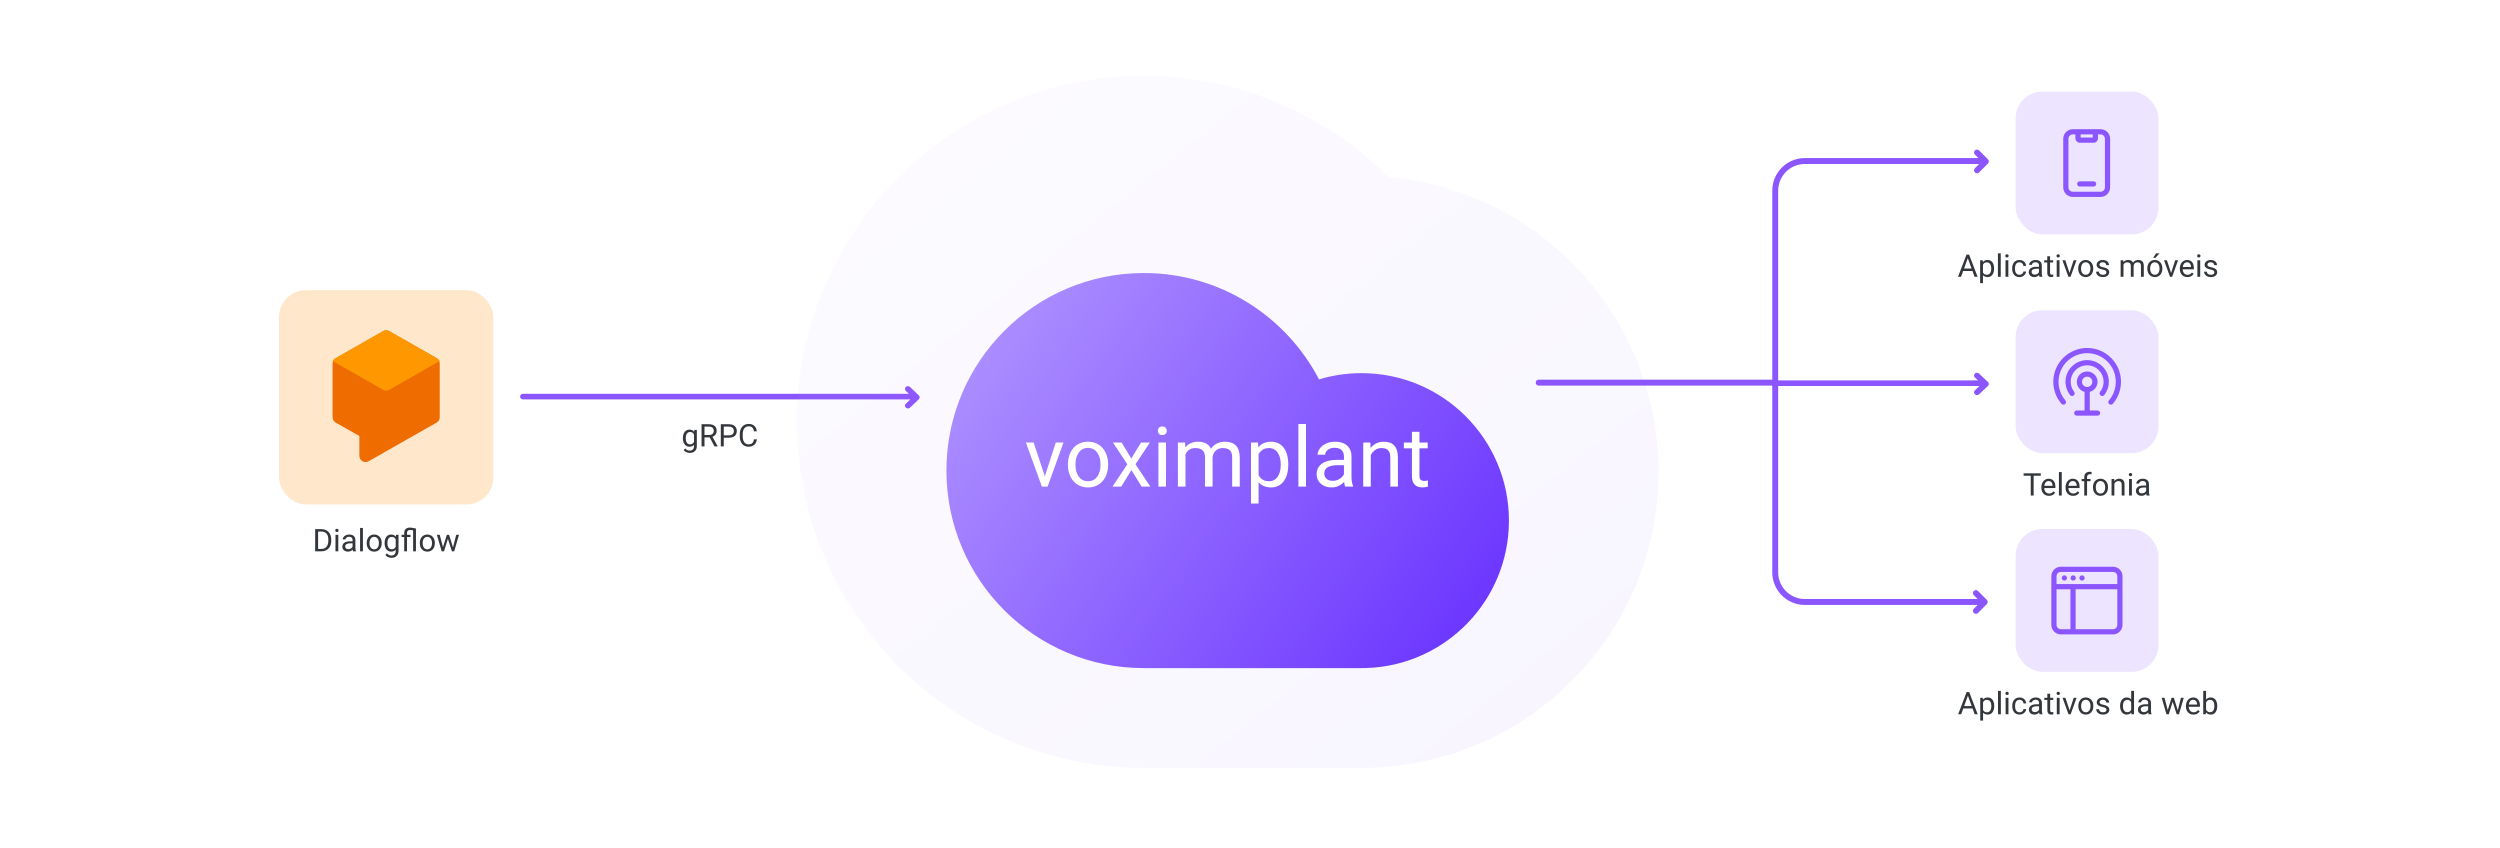 <svg width="1120" height="380" viewBox="0 0 1120 380" fill="none" xmlns="http://www.w3.org/2000/svg">
<g filter="url(#filter0_dd_15199_26462)">
<rect x="69" y="8" width="981" height="348" rx="32" fill="white"/>
</g>
<path d="M808.542 73.478H886.646L884.768 75.364C884.251 75.883 884.251 76.725 884.768 77.244C885.285 77.763 886.123 77.763 886.64 77.244L890.612 73.256C891.129 72.737 891.129 71.896 890.612 71.377L886.64 67.389C886.123 66.87 885.285 66.87 884.768 67.389C884.251 67.908 884.251 68.75 884.768 69.269L886.313 70.82H808.542C800.499 70.82 793.978 77.366 793.978 85.441V170.088H689.324C688.593 170.088 688 170.683 688 171.417C688 172.151 688.593 172.746 689.324 172.746H793.978V256.392C793.978 264.467 800.499 271.013 808.542 271.013H885.973L884.262 272.731C883.744 273.25 883.744 274.092 884.262 274.611C884.779 275.13 885.617 275.13 886.134 274.611L890.106 270.623C890.623 270.104 890.623 269.263 890.106 268.744L886.134 264.756C885.617 264.237 884.779 264.237 884.262 264.756C883.744 265.275 883.744 266.117 884.262 266.636L885.973 268.354H808.542C801.961 268.354 796.626 262.999 796.626 256.392V171.439C796.626 171.432 796.626 171.424 796.626 171.417C796.626 171.409 796.626 171.402 796.626 171.394V85.441C796.626 78.834 801.961 73.478 808.542 73.478Z" fill="#8B55FF"/>
<path d="M886.811 172.927L794 172.927V170.427L886.125 170.427L884.752 169.134C884.233 168.646 884.233 167.854 884.752 167.366C885.27 166.878 886.111 166.878 886.629 167.366L890.611 171.116C891.13 171.604 891.13 172.396 890.611 172.884L886.629 176.634C886.111 177.122 885.27 177.122 884.752 176.634C884.233 176.146 884.233 175.354 884.752 174.866L886.811 172.927Z" fill="#8B55FF"/>
<rect x="903" y="237" width="64" height="64" rx="12" fill="#EDE5FF"/>
<path d="M924.84 257.762C924.96 257.762 925.076 257.78 925.185 257.814C925.354 257.866 925.523 257.959 925.67 258.106C925.919 258.355 926.013 258.668 926.013 258.936C926.013 259.203 925.919 259.516 925.67 259.765C925.42 260.015 925.107 260.109 924.84 260.109C924.573 260.109 924.26 260.015 924.01 259.765C923.761 259.516 923.667 259.203 923.667 258.936C923.667 258.668 923.761 258.355 924.01 258.106C924.157 257.959 924.326 257.866 924.495 257.814C924.604 257.78 924.72 257.762 924.84 257.762Z" fill="#8B55FF"/>
<path d="M929.141 257.814C929.032 257.78 928.916 257.762 928.796 257.762C928.676 257.762 928.56 257.78 928.451 257.814C928.282 257.866 928.113 257.959 927.966 258.106C927.717 258.355 927.622 258.668 927.622 258.936C927.622 259.203 927.717 259.516 927.966 259.765C928.215 260.015 928.528 260.109 928.796 260.109C929.063 260.109 929.376 260.015 929.625 259.765C929.875 259.516 929.969 259.203 929.969 258.936C929.969 258.668 929.875 258.355 929.625 258.106C929.478 257.959 929.309 257.866 929.141 257.814Z" fill="#8B55FF"/>
<path d="M931.917 258.106C932.064 257.959 932.233 257.866 932.402 257.814C932.511 257.78 932.627 257.762 932.747 257.762C933.087 257.762 933.352 257.906 933.52 258.053C933.709 258.219 933.92 258.52 933.92 258.936C933.92 259.203 933.826 259.516 933.577 259.765C933.327 260.015 933.014 260.109 932.747 260.109C932.48 260.109 932.167 260.015 931.917 259.765C931.668 259.516 931.574 259.203 931.574 258.936C931.574 258.668 931.668 258.355 931.917 258.106Z" fill="#8B55FF"/>
<path fill-rule="evenodd" clip-rule="evenodd" d="M919 258.166V279.943C919 282.306 920.914 284.22 923.277 284.22H946.61C948.973 284.22 950.887 282.306 950.887 279.943V258.166C950.887 255.803 948.973 253.889 946.61 253.889H923.277C920.914 253.889 919 255.803 919 258.166ZM923.277 256.22C922.201 256.22 921.331 257.09 921.331 258.166V261.667H948.556V258.166C948.556 257.09 947.685 256.22 946.61 256.22H923.277ZM929.887 263.998H948.556V279.943C948.556 281.019 947.685 281.889 946.61 281.889H929.887V263.998ZM927.556 281.889V263.998H921.331V279.943C921.331 281.019 922.201 281.889 923.277 281.889H927.556Z" fill="#8B55FF"/>
<rect x="903" y="139" width="64" height="64" rx="12" fill="#EDE5FF"/>
<path d="M925.974 161.981C930.987 156.969 939.111 156.969 944.123 161.981C948.893 166.751 949.113 174.338 944.801 179.381C944.382 179.87 944.439 180.607 944.929 181.026C945.419 181.444 946.155 181.387 946.574 180.897C951.669 174.939 951.414 165.972 945.773 160.331C939.85 154.408 930.248 154.408 924.324 160.331C918.686 165.972 918.428 174.937 923.524 180.897C923.942 181.387 924.679 181.444 925.169 181.026C925.658 180.607 925.716 179.87 925.297 179.381C920.985 174.337 921.206 166.751 925.974 161.981Z" fill="#8B55FF"/>
<path d="M940.273 165.831C937.387 162.946 932.709 162.946 929.824 165.831C927.176 168.479 926.987 172.634 929.223 175.538C929.616 176.049 929.521 176.781 929.011 177.174C928.5 177.567 927.767 177.472 927.374 176.962C924.443 173.155 924.674 167.681 928.174 164.181C931.971 160.385 938.126 160.385 941.923 164.181C945.424 167.683 945.653 173.155 942.72 176.962C942.327 177.472 941.595 177.567 941.084 177.174C940.574 176.781 940.479 176.048 940.872 175.538C943.11 172.634 942.922 168.48 940.273 165.831Z" fill="#8B55FF"/>
<path fill-rule="evenodd" clip-rule="evenodd" d="M938.33 174.337C937.723 174.944 936.99 175.348 936.215 175.548V183.889H939.715C940.36 183.889 940.882 184.412 940.882 185.056C940.882 185.7 940.36 186.223 939.715 186.223H930.382C929.738 186.223 929.215 185.7 929.215 185.056C929.215 184.412 929.738 183.889 930.382 183.889H933.882V175.548C933.107 175.348 932.374 174.944 931.767 174.337C929.955 172.525 929.955 169.587 931.767 167.775C933.579 165.963 936.518 165.963 938.33 167.775C940.142 169.587 940.142 172.525 938.33 174.337ZM933.417 169.425C934.318 168.524 935.779 168.524 936.68 169.425C937.581 170.326 937.581 171.786 936.68 172.687C936.251 173.116 935.696 173.34 935.135 173.361C935.106 173.359 935.078 173.358 935.049 173.358C935.02 173.358 934.991 173.359 934.962 173.361C934.401 173.34 933.846 173.116 933.417 172.687C932.516 171.786 932.516 170.326 933.417 169.425Z" fill="#8B55FF"/>
<rect x="903" y="41" width="64" height="64" rx="12" fill="#EDE5FF"/>
<path d="M930.558 82.397C930.558 81.754 931.08 81.232 931.723 81.232H937.948C938.592 81.232 939.114 81.754 939.114 82.397C939.114 83.041 938.592 83.563 937.948 83.563H931.723C931.08 83.563 930.558 83.041 930.558 82.397Z" fill="#8B55FF"/>
<path fill-rule="evenodd" clip-rule="evenodd" d="M941.061 57.889C943.423 57.889 945.339 59.804 945.339 62.167V83.954C945.339 86.316 943.423 88.232 941.061 88.232H928.611C926.249 88.232 924.333 86.316 924.333 83.954V62.167C924.333 59.804 926.249 57.889 928.611 57.889H941.061ZM926.664 62.167C926.664 61.092 927.536 60.22 928.611 60.22H929.78V61.817C929.721 62.899 930.524 63.841 931.608 63.949C931.646 63.953 931.685 63.955 931.723 63.955H937.948C937.987 63.955 938.025 63.953 938.063 63.949C939.148 63.841 939.95 62.899 939.892 61.817V60.22H941.061C942.136 60.22 943.008 61.092 943.008 62.167V83.954C943.008 85.029 942.136 85.901 941.061 85.901H928.611C927.536 85.901 926.664 85.029 926.664 83.954V62.167ZM932.111 60.22H937.561V61.624H932.111V60.22Z" fill="#8B55FF"/>
<path d="M143.886 247H141.808L141.821 245.927H143.886C144.597 245.927 145.189 245.779 145.663 245.482C146.137 245.182 146.493 244.762 146.729 244.225C146.971 243.682 147.092 243.049 147.092 242.324V241.716C147.092 241.146 147.023 240.64 146.887 240.198C146.75 239.752 146.549 239.376 146.285 239.07C146.021 238.76 145.697 238.526 145.314 238.366C144.936 238.207 144.501 238.127 144.009 238.127H141.767V237.047H144.009C144.66 237.047 145.255 237.156 145.793 237.375C146.331 237.589 146.793 237.901 147.181 238.312C147.573 238.717 147.873 239.209 148.083 239.788C148.293 240.362 148.397 241.009 148.397 241.729V242.324C148.397 243.044 148.293 243.694 148.083 244.272C147.873 244.847 147.57 245.337 147.174 245.742C146.782 246.148 146.308 246.46 145.752 246.679C145.201 246.893 144.578 247 143.886 247ZM142.512 237.047V247H141.192V237.047H142.512ZM151.562 239.604V247H150.291V239.604H151.562ZM150.195 237.642C150.195 237.437 150.257 237.263 150.38 237.122C150.507 236.981 150.694 236.91 150.94 236.91C151.182 236.91 151.367 236.981 151.494 237.122C151.626 237.263 151.692 237.437 151.692 237.642C151.692 237.838 151.626 238.006 151.494 238.147C151.367 238.284 151.182 238.353 150.94 238.353C150.694 238.353 150.507 238.284 150.38 238.147C150.257 238.006 150.195 237.838 150.195 237.642ZM157.954 245.735V241.928C157.954 241.636 157.895 241.383 157.776 241.169C157.662 240.95 157.489 240.782 157.257 240.663C157.024 240.545 156.737 240.485 156.396 240.485C156.076 240.485 155.796 240.54 155.555 240.649C155.318 240.759 155.131 240.902 154.994 241.08C154.862 241.258 154.796 241.449 154.796 241.654H153.531C153.531 241.39 153.6 241.128 153.736 240.868C153.873 240.608 154.069 240.374 154.324 240.164C154.584 239.95 154.894 239.781 155.254 239.658C155.618 239.531 156.024 239.467 156.471 239.467C157.008 239.467 157.482 239.558 157.893 239.74C158.307 239.923 158.631 240.198 158.863 240.567C159.1 240.932 159.219 241.39 159.219 241.941V245.387C159.219 245.633 159.239 245.895 159.28 246.173C159.326 246.451 159.392 246.69 159.479 246.891V247H158.159C158.095 246.854 158.045 246.66 158.009 246.419C157.972 246.173 157.954 245.945 157.954 245.735ZM158.173 242.516L158.187 243.404H156.908C156.548 243.404 156.227 243.434 155.944 243.493C155.662 243.548 155.425 243.632 155.233 243.746C155.042 243.86 154.896 244.004 154.796 244.177C154.696 244.345 154.646 244.544 154.646 244.771C154.646 245.004 154.698 245.216 154.803 245.407C154.908 245.599 155.065 245.751 155.274 245.865C155.489 245.975 155.751 246.029 156.061 246.029C156.448 246.029 156.79 245.947 157.086 245.783C157.382 245.619 157.617 245.419 157.79 245.182C157.968 244.945 158.063 244.715 158.077 244.491L158.617 245.1C158.585 245.291 158.499 245.503 158.357 245.735C158.216 245.968 158.027 246.191 157.79 246.405C157.558 246.615 157.28 246.79 156.956 246.932C156.637 247.068 156.277 247.137 155.876 247.137C155.375 247.137 154.935 247.039 154.557 246.843C154.183 246.647 153.891 246.385 153.682 246.057C153.477 245.724 153.374 245.353 153.374 244.942C153.374 244.546 153.451 244.197 153.606 243.896C153.761 243.591 153.985 243.338 154.276 243.138C154.568 242.933 154.919 242.778 155.329 242.673C155.739 242.568 156.197 242.516 156.703 242.516H158.173ZM162.582 236.5V247H161.311V236.5H162.582ZM164.277 243.384V243.227C164.277 242.693 164.355 242.199 164.51 241.743C164.665 241.283 164.888 240.884 165.18 240.547C165.471 240.205 165.825 239.941 166.239 239.754C166.654 239.562 167.119 239.467 167.634 239.467C168.153 239.467 168.62 239.562 169.035 239.754C169.454 239.941 169.81 240.205 170.102 240.547C170.398 240.884 170.623 241.283 170.778 241.743C170.933 242.199 171.011 242.693 171.011 243.227V243.384C171.011 243.917 170.933 244.411 170.778 244.867C170.623 245.323 170.398 245.722 170.102 246.063C169.81 246.401 169.457 246.665 169.042 246.856C168.632 247.043 168.167 247.137 167.647 247.137C167.128 247.137 166.661 247.043 166.246 246.856C165.831 246.665 165.476 246.401 165.18 246.063C164.888 245.722 164.665 245.323 164.51 244.867C164.355 244.411 164.277 243.917 164.277 243.384ZM165.542 243.227V243.384C165.542 243.753 165.585 244.102 165.672 244.43C165.758 244.753 165.888 245.04 166.062 245.291C166.239 245.542 166.46 245.74 166.725 245.886C166.989 246.027 167.297 246.098 167.647 246.098C167.994 246.098 168.297 246.027 168.557 245.886C168.821 245.74 169.04 245.542 169.213 245.291C169.386 245.04 169.516 244.753 169.603 244.43C169.694 244.102 169.739 243.753 169.739 243.384V243.227C169.739 242.862 169.694 242.518 169.603 242.194C169.516 241.866 169.384 241.577 169.206 241.326C169.033 241.071 168.814 240.87 168.55 240.725C168.29 240.579 167.985 240.506 167.634 240.506C167.287 240.506 166.982 240.579 166.718 240.725C166.458 240.87 166.239 241.071 166.062 241.326C165.888 241.577 165.758 241.866 165.672 242.194C165.585 242.518 165.542 242.862 165.542 243.227ZM177.389 239.604H178.537V246.843C178.537 247.494 178.405 248.05 178.141 248.511C177.876 248.971 177.507 249.32 177.033 249.557C176.564 249.798 176.021 249.919 175.406 249.919C175.151 249.919 174.85 249.878 174.504 249.796C174.162 249.718 173.825 249.584 173.492 249.393C173.164 249.206 172.888 248.953 172.665 248.634L173.328 247.882C173.638 248.256 173.962 248.515 174.299 248.661C174.641 248.807 174.978 248.88 175.311 248.88C175.712 248.88 176.058 248.805 176.35 248.654C176.641 248.504 176.867 248.281 177.026 247.984C177.19 247.693 177.272 247.333 177.272 246.904V241.23L177.389 239.604ZM172.296 243.384V243.24C172.296 242.675 172.362 242.162 172.494 241.702C172.631 241.237 172.825 240.839 173.075 240.506C173.33 240.173 173.638 239.918 173.998 239.74C174.358 239.558 174.764 239.467 175.215 239.467C175.68 239.467 176.085 239.549 176.432 239.713C176.783 239.872 177.079 240.107 177.32 240.417C177.566 240.722 177.76 241.091 177.901 241.524C178.043 241.957 178.141 242.447 178.195 242.994V243.623C178.145 244.165 178.047 244.653 177.901 245.086C177.76 245.519 177.566 245.888 177.32 246.193C177.079 246.499 176.783 246.733 176.432 246.897C176.081 247.057 175.671 247.137 175.201 247.137C174.759 247.137 174.358 247.043 173.998 246.856C173.643 246.67 173.337 246.408 173.082 246.07C172.827 245.733 172.631 245.337 172.494 244.881C172.362 244.421 172.296 243.922 172.296 243.384ZM173.561 243.24V243.384C173.561 243.753 173.597 244.099 173.67 244.423C173.747 244.746 173.864 245.031 174.019 245.277C174.178 245.523 174.381 245.717 174.627 245.858C174.873 245.995 175.167 246.063 175.509 246.063C175.928 246.063 176.274 245.975 176.548 245.797C176.821 245.619 177.038 245.384 177.197 245.093C177.361 244.801 177.489 244.484 177.58 244.143V242.495C177.53 242.244 177.452 242.003 177.348 241.771C177.247 241.534 177.115 241.324 176.951 241.142C176.792 240.955 176.593 240.807 176.356 240.697C176.119 240.588 175.841 240.533 175.522 240.533C175.176 240.533 174.878 240.606 174.627 240.752C174.381 240.893 174.178 241.089 174.019 241.34C173.864 241.586 173.747 241.873 173.67 242.201C173.597 242.525 173.561 242.871 173.561 243.24ZM182.345 247H181.08V238.824C181.08 238.291 181.178 237.842 181.374 237.478C181.575 237.108 181.862 236.83 182.235 236.644C182.614 236.452 183.072 236.356 183.609 236.356C183.81 236.356 184.061 236.377 184.361 236.418C184.667 236.459 184.99 236.511 185.332 236.575C185.678 236.639 186.016 236.705 186.344 236.773L185.756 237.689C185.323 237.607 184.933 237.546 184.587 237.505C184.241 237.459 183.947 237.437 183.705 237.437C183.409 237.437 183.158 237.491 182.953 237.601C182.753 237.705 182.6 237.86 182.495 238.065C182.395 238.271 182.345 238.523 182.345 238.824V247ZM185.079 247V236.773H186.344V247H185.079ZM183.917 239.604V240.574H179.911V239.604H183.917ZM188.08 243.384V243.227C188.08 242.693 188.158 242.199 188.312 241.743C188.467 241.283 188.691 240.884 188.982 240.547C189.274 240.205 189.627 239.941 190.042 239.754C190.457 239.562 190.922 239.467 191.437 239.467C191.956 239.467 192.423 239.562 192.838 239.754C193.257 239.941 193.613 240.205 193.904 240.547C194.201 240.884 194.426 241.283 194.581 241.743C194.736 242.199 194.813 242.693 194.813 243.227V243.384C194.813 243.917 194.736 244.411 194.581 244.867C194.426 245.323 194.201 245.722 193.904 246.063C193.613 246.401 193.259 246.665 192.845 246.856C192.435 247.043 191.97 247.137 191.45 247.137C190.931 247.137 190.464 247.043 190.049 246.856C189.634 246.665 189.279 246.401 188.982 246.063C188.691 245.722 188.467 245.323 188.312 244.867C188.158 244.411 188.08 243.917 188.08 243.384ZM189.345 243.227V243.384C189.345 243.753 189.388 244.102 189.475 244.43C189.561 244.753 189.691 245.04 189.864 245.291C190.042 245.542 190.263 245.74 190.527 245.886C190.792 246.027 191.099 246.098 191.45 246.098C191.797 246.098 192.1 246.027 192.359 245.886C192.624 245.74 192.842 245.542 193.016 245.291C193.189 245.04 193.319 244.753 193.405 244.43C193.496 244.102 193.542 243.753 193.542 243.384V243.227C193.542 242.862 193.496 242.518 193.405 242.194C193.319 241.866 193.187 241.577 193.009 241.326C192.836 241.071 192.617 240.87 192.353 240.725C192.093 240.579 191.787 240.506 191.437 240.506C191.09 240.506 190.785 240.579 190.521 240.725C190.261 240.87 190.042 241.071 189.864 241.326C189.691 241.577 189.561 241.866 189.475 242.194C189.388 242.518 189.345 242.862 189.345 243.227ZM198.272 245.688L200.173 239.604H201.007L200.843 240.813L198.908 247H198.095L198.272 245.688ZM196.994 239.604L198.614 245.756L198.73 247H197.876L195.729 239.604H196.994ZM202.825 245.708L204.37 239.604H205.628L203.481 247H202.634L202.825 245.708ZM201.191 239.604L203.051 245.585L203.263 247H202.456L200.467 240.8L200.303 239.604H201.191Z" fill="#33373C"/>
<path d="M311.036 192.604H312.185V199.843C312.185 200.494 312.052 201.05 311.788 201.511C311.524 201.971 311.155 202.32 310.681 202.557C310.211 202.798 309.669 202.919 309.054 202.919C308.799 202.919 308.498 202.878 308.151 202.796C307.81 202.718 307.472 202.584 307.14 202.393C306.812 202.206 306.536 201.953 306.312 201.634L306.976 200.882C307.285 201.256 307.609 201.515 307.946 201.661C308.288 201.807 308.625 201.88 308.958 201.88C309.359 201.88 309.705 201.805 309.997 201.654C310.289 201.504 310.514 201.281 310.674 200.984C310.838 200.693 310.92 200.333 310.92 199.904V194.23L311.036 192.604ZM305.943 196.384V196.24C305.943 195.675 306.009 195.162 306.142 194.702C306.278 194.237 306.472 193.839 306.723 193.506C306.978 193.173 307.285 192.918 307.646 192.74C308.006 192.558 308.411 192.467 308.862 192.467C309.327 192.467 309.733 192.549 310.079 192.713C310.43 192.872 310.726 193.107 310.968 193.417C311.214 193.722 311.408 194.091 311.549 194.524C311.69 194.957 311.788 195.447 311.843 195.994V196.623C311.793 197.165 311.695 197.653 311.549 198.086C311.408 198.519 311.214 198.888 310.968 199.193C310.726 199.499 310.43 199.733 310.079 199.897C309.728 200.057 309.318 200.137 308.849 200.137C308.407 200.137 308.006 200.043 307.646 199.856C307.29 199.67 306.985 199.408 306.729 199.07C306.474 198.733 306.278 198.337 306.142 197.881C306.009 197.421 305.943 196.922 305.943 196.384ZM307.208 196.24V196.384C307.208 196.753 307.244 197.099 307.317 197.423C307.395 197.746 307.511 198.031 307.666 198.277C307.826 198.523 308.028 198.717 308.274 198.858C308.521 198.995 308.814 199.063 309.156 199.063C309.576 199.063 309.922 198.975 310.195 198.797C310.469 198.619 310.685 198.384 310.845 198.093C311.009 197.801 311.136 197.484 311.228 197.143V195.495C311.177 195.244 311.1 195.003 310.995 194.771C310.895 194.534 310.763 194.324 310.599 194.142C310.439 193.955 310.241 193.807 310.004 193.697C309.767 193.588 309.489 193.533 309.17 193.533C308.824 193.533 308.525 193.606 308.274 193.752C308.028 193.893 307.826 194.089 307.666 194.34C307.511 194.586 307.395 194.873 307.317 195.201C307.244 195.525 307.208 195.871 307.208 196.24ZM314.297 190.047H317.592C318.339 190.047 318.97 190.161 319.485 190.389C320.005 190.617 320.399 190.954 320.668 191.4C320.941 191.842 321.078 192.387 321.078 193.034C321.078 193.49 320.985 193.907 320.798 194.285C320.616 194.659 320.351 194.978 320.005 195.242C319.663 195.502 319.253 195.696 318.774 195.823L318.405 195.967H315.309L315.295 194.894H317.633C318.107 194.894 318.501 194.812 318.815 194.647C319.13 194.479 319.367 194.253 319.526 193.971C319.686 193.688 319.766 193.376 319.766 193.034C319.766 192.651 319.69 192.316 319.54 192.029C319.39 191.742 319.153 191.521 318.829 191.366C318.51 191.207 318.098 191.127 317.592 191.127H315.616V200H314.297V190.047ZM320.114 200L317.694 195.488L319.068 195.481L321.522 199.918V200H320.114ZM326.595 196.097H323.936V195.023H326.595C327.11 195.023 327.527 194.941 327.846 194.777C328.165 194.613 328.397 194.385 328.543 194.094C328.693 193.802 328.769 193.469 328.769 193.096C328.769 192.754 328.693 192.433 328.543 192.132C328.397 191.831 328.165 191.59 327.846 191.407C327.527 191.22 327.11 191.127 326.595 191.127H324.243V200H322.924V190.047H326.595C327.347 190.047 327.982 190.177 328.502 190.437C329.021 190.696 329.416 191.056 329.685 191.517C329.953 191.972 330.088 192.494 330.088 193.082C330.088 193.72 329.953 194.265 329.685 194.716C329.416 195.167 329.021 195.511 328.502 195.748C327.982 195.98 327.347 196.097 326.595 196.097ZM337.765 196.835H339.077C339.009 197.464 338.829 198.027 338.537 198.523C338.245 199.02 337.833 199.414 337.3 199.706C336.767 199.993 336.101 200.137 335.304 200.137C334.72 200.137 334.189 200.027 333.711 199.809C333.237 199.59 332.829 199.28 332.487 198.879C332.146 198.473 331.881 197.988 331.694 197.423C331.512 196.853 331.421 196.22 331.421 195.522V194.531C331.421 193.834 331.512 193.203 331.694 192.638C331.881 192.068 332.148 191.58 332.494 191.175C332.845 190.769 333.267 190.457 333.759 190.238C334.251 190.02 334.805 189.91 335.42 189.91C336.172 189.91 336.808 190.051 337.327 190.334C337.847 190.617 338.25 191.008 338.537 191.51C338.829 192.007 339.009 192.583 339.077 193.239H337.765C337.701 192.774 337.582 192.376 337.409 192.043C337.236 191.706 336.99 191.446 336.671 191.264C336.352 191.081 335.935 190.99 335.42 190.99C334.978 190.99 334.588 191.075 334.251 191.243C333.918 191.412 333.638 191.651 333.41 191.961C333.187 192.271 333.018 192.642 332.904 193.075C332.79 193.508 332.733 193.989 332.733 194.518V195.522C332.733 196.01 332.784 196.468 332.884 196.896C332.989 197.325 333.146 197.701 333.355 198.024C333.565 198.348 333.832 198.603 334.155 198.79C334.479 198.972 334.862 199.063 335.304 199.063C335.864 199.063 336.311 198.975 336.644 198.797C336.976 198.619 337.227 198.364 337.396 198.031C337.569 197.699 337.692 197.3 337.765 196.835Z" fill="#33373C"/>
<rect x="125" y="130" width="96" height="96" rx="12" fill="#FFE7CC"/>
<path d="M150.389 160.437C149.53 160.926 149 161.832 149 162.813V186.934C149 187.915 149.53 188.822 150.39 189.31L161.003 195.339V204.256C161.003 206.362 163.304 207.681 165.149 206.632L195.611 189.311C196.47 188.822 197 187.916 197 186.935V162.813C197 161.832 196.47 160.926 195.611 160.437L174.385 148.364C173.531 147.879 172.482 147.879 171.628 148.364L150.389 160.437Z" fill="#EF6C00"/>
<path d="M171.607 174.629C172.474 175.124 173.54 175.124 174.407 174.628L197 161.716C196.756 161.298 196.404 160.943 195.968 160.694L174.407 148.372C173.54 147.876 172.474 147.876 171.607 148.371L150.032 160.694C149.596 160.943 149.244 161.298 149 161.717L171.607 174.629Z" fill="#FF9800"/>
<path d="M407.854 178.927L234.25 178.927C233.56 178.927 233 178.368 233 177.677C233 176.987 233.56 176.427 234.25 176.427L407.175 176.427L405.816 175.134C405.303 174.646 405.303 173.854 405.816 173.366C406.329 172.878 407.161 172.878 407.674 173.366L411.615 177.116C412.128 177.604 412.128 178.396 411.615 178.884L407.674 182.634C407.161 183.122 406.329 183.122 405.816 182.634C405.303 182.146 405.303 181.354 405.816 180.866L407.854 178.927Z" fill="#8B55FF"/>
<path opacity="0.05" fill-rule="evenodd" clip-rule="evenodd" d="M609.592 344H512.552C512.401 344 512.27 343.999 512.17 343.999C426.543 343.871 357 274.617 357 188.999C357 103.303 426.671 34 512.407 34C555.283 34 594.069 51.331 622.15 79.265C689.832 85.372 743 142.1 743 211.361C743 283.304 685.65 341.708 614.218 343.935L613.777 343.949L613.336 343.957L613.293 343.958C612.995 343.964 611.226 344.004 609.592 344Z" fill="url(#paint0_linear_15199_26462)"/>
<g filter="url(#filter1_dd_15199_26462)">
<path d="M609.646 278H512.585C512.537 278 512.489 277.999 512.441 277.999C463.596 277.999 424 238.376 424 189.499C424 140.623 463.596 101 512.441 101C546.56 101 576.167 120.334 590.917 148.651C596.95 146.834 603.347 145.857 609.972 145.857C646.438 145.857 676 175.439 676 211.929C676 247.715 647.568 276.856 612.075 277.967C611.265 277.982 610.454 278.003 609.646 278Z" fill="url(#paint1_linear_15199_26462)"/>
</g>
<path d="M467.581 214.951L472.985 198.246H476.436L469.334 218H467.07L467.581 214.951ZM463.071 198.246L468.64 215.042L469.023 218H466.759L459.603 198.246H463.071Z" fill="white"/>
<path d="M478.443 208.342V207.922C478.443 206.498 478.65 205.177 479.063 203.96C479.477 202.731 480.074 201.666 480.853 200.765C481.632 199.852 482.575 199.146 483.682 198.647C484.79 198.136 486.032 197.881 487.407 197.881C488.795 197.881 490.042 198.136 491.15 198.647C492.269 199.146 493.219 199.852 493.998 200.765C494.789 201.666 495.391 202.731 495.805 203.96C496.219 205.177 496.426 206.498 496.426 207.922V208.342C496.426 209.766 496.219 211.087 495.805 212.304C495.391 213.521 494.789 214.586 493.998 215.499C493.219 216.4 492.276 217.106 491.168 217.617C490.073 218.116 488.831 218.365 487.443 218.365C486.056 218.365 484.808 218.116 483.701 217.617C482.593 217.106 481.644 216.4 480.853 215.499C480.074 214.586 479.477 213.521 479.063 212.304C478.65 211.087 478.443 209.766 478.443 208.342ZM481.82 207.922V208.342C481.82 209.328 481.936 210.259 482.167 211.135C482.398 212 482.745 212.766 483.208 213.436C483.682 214.105 484.273 214.635 484.979 215.024C485.685 215.401 486.506 215.59 487.443 215.59C488.369 215.59 489.178 215.401 489.872 215.024C490.578 214.635 491.162 214.105 491.624 213.436C492.087 212.766 492.434 212 492.665 211.135C492.908 210.259 493.03 209.328 493.03 208.342V207.922C493.03 206.948 492.908 206.029 492.665 205.165C492.434 204.289 492.081 203.516 491.606 202.847C491.144 202.165 490.559 201.629 489.853 201.24C489.16 200.851 488.344 200.656 487.407 200.656C486.482 200.656 485.666 200.851 484.96 201.24C484.267 201.629 483.682 202.165 483.208 202.847C482.745 203.516 482.398 204.289 482.167 205.165C481.936 206.029 481.82 206.948 481.82 207.922Z" fill="white"/>
<path d="M502.486 198.246L506.813 205.439L511.195 198.246H515.157L508.694 207.995L515.357 218H511.45L506.886 210.588L502.322 218H498.396L505.042 207.995L498.597 198.246H502.486Z" fill="white"/>
<path d="M522.367 198.246V218H518.971V198.246H522.367ZM518.715 193.006C518.715 192.458 518.88 191.996 519.208 191.618C519.549 191.241 520.048 191.052 520.705 191.052C521.351 191.052 521.844 191.241 522.184 191.618C522.537 191.996 522.714 192.458 522.714 193.006C522.714 193.529 522.537 193.98 522.184 194.357C521.844 194.722 521.351 194.905 520.705 194.905C520.048 194.905 519.549 194.722 519.208 194.357C518.88 193.98 518.715 193.529 518.715 193.006Z" fill="white"/>
<path d="M531.093 202.171V218H527.697V198.246H530.91L531.093 202.171ZM530.399 207.374L528.829 207.32C528.841 205.969 529.017 204.721 529.358 203.577C529.699 202.421 530.204 201.416 530.873 200.564C531.543 199.712 532.377 199.055 533.375 198.593C534.373 198.118 535.529 197.881 536.844 197.881C537.769 197.881 538.621 198.015 539.4 198.282C540.179 198.538 540.854 198.946 541.426 199.506C541.998 200.065 542.442 200.784 542.759 201.66C543.075 202.536 543.234 203.595 543.234 204.837V218H539.856V205.001C539.856 203.966 539.68 203.139 539.327 202.518C538.986 201.897 538.499 201.447 537.866 201.167C537.233 200.875 536.491 200.729 535.639 200.729C534.641 200.729 533.807 200.905 533.137 201.258C532.468 201.611 531.932 202.098 531.531 202.719C531.129 203.34 530.837 204.052 530.654 204.855C530.484 205.646 530.399 206.486 530.399 207.374ZM543.197 205.512L540.933 206.206C540.945 205.123 541.122 204.082 541.463 203.084C541.816 202.086 542.321 201.197 542.978 200.418C543.647 199.639 544.469 199.025 545.443 198.574C546.416 198.112 547.53 197.881 548.784 197.881C549.843 197.881 550.78 198.021 551.595 198.301C552.423 198.581 553.117 199.013 553.677 199.597C554.249 200.169 554.681 200.905 554.973 201.806C555.265 202.707 555.411 203.778 555.411 205.019V218H552.015V204.983C552.015 203.875 551.839 203.017 551.486 202.408C551.145 201.788 550.658 201.356 550.025 201.112C549.405 200.857 548.662 200.729 547.798 200.729C547.055 200.729 546.398 200.857 545.826 201.112C545.254 201.368 544.773 201.721 544.384 202.171C543.994 202.609 543.696 203.114 543.489 203.686C543.294 204.259 543.197 204.867 543.197 205.512Z" fill="white"/>
<path d="M563.845 202.043V225.595H560.449V198.246H563.553L563.845 202.043ZM577.154 207.959V208.342C577.154 209.778 576.984 211.111 576.643 212.34C576.302 213.558 575.803 214.616 575.146 215.517C574.501 216.418 573.704 217.118 572.754 217.617C571.805 218.116 570.715 218.365 569.486 218.365C568.232 218.365 567.125 218.158 566.163 217.745C565.202 217.331 564.386 216.728 563.717 215.937C563.047 215.146 562.512 214.197 562.11 213.089C561.721 211.981 561.453 210.734 561.307 209.346V207.301C561.453 205.841 561.727 204.532 562.128 203.376C562.53 202.22 563.06 201.234 563.717 200.418C564.386 199.591 565.196 198.964 566.145 198.538C567.094 198.1 568.19 197.881 569.431 197.881C570.673 197.881 571.774 198.124 572.736 198.611C573.697 199.086 574.507 199.767 575.164 200.656C575.821 201.544 576.314 202.609 576.643 203.851C576.984 205.08 577.154 206.449 577.154 207.959ZM573.758 208.342V207.959C573.758 206.973 573.655 206.048 573.448 205.184C573.241 204.307 572.918 203.54 572.48 202.883C572.054 202.214 571.507 201.69 570.837 201.313C570.168 200.924 569.37 200.729 568.445 200.729C567.593 200.729 566.851 200.875 566.218 201.167C565.597 201.459 565.068 201.855 564.63 202.354C564.192 202.841 563.832 203.4 563.553 204.033C563.285 204.654 563.084 205.299 562.95 205.969V210.697C563.193 211.549 563.534 212.353 563.972 213.107C564.411 213.85 564.995 214.452 565.725 214.915C566.455 215.365 567.374 215.59 568.482 215.59C569.395 215.59 570.18 215.401 570.837 215.024C571.507 214.635 572.054 214.105 572.48 213.436C572.918 212.766 573.241 212 573.448 211.135C573.655 210.259 573.758 209.328 573.758 208.342Z" fill="white"/>
<path d="M585.076 189.957V218H581.681V189.957H585.076Z" fill="white"/>
<path d="M602.091 214.623V204.453C602.091 203.674 601.933 202.999 601.616 202.427C601.312 201.842 600.849 201.392 600.229 201.076C599.608 200.759 598.841 200.601 597.928 200.601C597.076 200.601 596.328 200.747 595.683 201.039C595.05 201.331 594.551 201.715 594.186 202.189C593.833 202.664 593.656 203.175 593.656 203.723H590.278C590.278 203.017 590.461 202.317 590.826 201.623C591.191 200.93 591.715 200.303 592.396 199.743C593.09 199.171 593.918 198.72 594.879 198.392C595.853 198.051 596.936 197.881 598.129 197.881C599.565 197.881 600.831 198.124 601.927 198.611C603.034 199.098 603.898 199.834 604.519 200.82C605.152 201.794 605.468 203.017 605.468 204.49V213.691C605.468 214.349 605.523 215.049 605.633 215.791C605.754 216.533 605.931 217.172 606.162 217.708V218H602.639C602.468 217.611 602.334 217.093 602.237 216.448C602.14 215.791 602.091 215.182 602.091 214.623ZM602.675 206.023L602.712 208.397H599.298C598.336 208.397 597.478 208.476 596.723 208.634C595.969 208.78 595.336 209.005 594.824 209.31C594.313 209.614 593.924 209.997 593.656 210.46C593.388 210.91 593.254 211.44 593.254 212.048C593.254 212.669 593.394 213.235 593.674 213.746C593.954 214.257 594.374 214.665 594.934 214.969C595.506 215.262 596.206 215.408 597.034 215.408C598.068 215.408 598.981 215.188 599.772 214.75C600.563 214.312 601.19 213.777 601.653 213.144C602.127 212.511 602.383 211.896 602.419 211.3L603.862 212.925C603.777 213.436 603.545 214.002 603.168 214.623C602.791 215.243 602.286 215.84 601.653 216.412C601.032 216.972 600.289 217.44 599.425 217.818C598.573 218.183 597.612 218.365 596.541 218.365C595.202 218.365 594.027 218.104 593.017 217.58C592.019 217.057 591.24 216.357 590.68 215.481C590.132 214.592 589.859 213.6 589.859 212.505C589.859 211.446 590.065 210.515 590.479 209.711C590.893 208.896 591.49 208.22 592.268 207.685C593.047 207.137 593.985 206.723 595.08 206.443C596.176 206.163 597.399 206.023 598.75 206.023H602.675Z" fill="white"/>
<path d="M614.103 202.463V218H610.725V198.246H613.92L614.103 202.463ZM613.299 207.374L611.894 207.32C611.906 205.969 612.107 204.721 612.496 203.577C612.886 202.421 613.433 201.416 614.139 200.564C614.845 199.712 615.685 199.055 616.659 198.593C617.645 198.118 618.734 197.881 619.927 197.881C620.901 197.881 621.777 198.015 622.556 198.282C623.335 198.538 623.998 198.952 624.546 199.524C625.106 200.096 625.532 200.838 625.824 201.751C626.116 202.652 626.262 203.753 626.262 205.056V218H622.866V205.019C622.866 203.985 622.714 203.157 622.41 202.536C622.106 201.903 621.661 201.447 621.077 201.167C620.493 200.875 619.775 200.729 618.923 200.729C618.083 200.729 617.316 200.905 616.622 201.258C615.941 201.611 615.35 202.098 614.851 202.719C614.364 203.34 613.981 204.052 613.701 204.855C613.433 205.646 613.299 206.486 613.299 207.374Z" fill="white"/>
<path d="M639.607 198.246V200.838H628.926V198.246H639.607ZM632.541 193.444H635.919V213.107C635.919 213.777 636.022 214.282 636.229 214.623C636.436 214.963 636.704 215.188 637.033 215.298C637.361 215.408 637.714 215.462 638.091 215.462C638.371 215.462 638.664 215.438 638.968 215.389C639.284 215.328 639.522 215.28 639.68 215.243L639.698 218C639.43 218.085 639.077 218.164 638.639 218.237C638.213 218.323 637.696 218.365 637.087 218.365C636.26 218.365 635.499 218.201 634.805 217.872C634.111 217.544 633.558 216.996 633.144 216.229C632.742 215.45 632.541 214.403 632.541 213.089V193.444Z" fill="white"/>
<path d="M881.845 114.929L878.55 124H877.203L880.997 114.047H881.865L881.845 114.929ZM884.606 124L881.305 114.929L881.284 114.047H882.152L885.96 124H884.606ZM884.436 120.315V121.396H878.844V120.315H884.436ZM888.366 118.025V126.844H887.095V116.604H888.257L888.366 118.025ZM893.35 120.24V120.384C893.35 120.922 893.286 121.421 893.158 121.881C893.031 122.337 892.844 122.733 892.598 123.07C892.356 123.408 892.058 123.67 891.702 123.856C891.347 124.043 890.939 124.137 890.479 124.137C890.009 124.137 889.594 124.059 889.234 123.904C888.874 123.749 888.569 123.524 888.318 123.228C888.068 122.931 887.867 122.576 887.717 122.161C887.571 121.746 887.471 121.279 887.416 120.76V119.994C887.471 119.447 887.573 118.957 887.724 118.524C887.874 118.091 888.072 117.722 888.318 117.417C888.569 117.107 888.872 116.872 889.228 116.713C889.583 116.549 889.993 116.467 890.458 116.467C890.923 116.467 891.335 116.558 891.695 116.74C892.055 116.918 892.358 117.173 892.604 117.506C892.851 117.839 893.035 118.237 893.158 118.702C893.286 119.162 893.35 119.675 893.35 120.24ZM892.078 120.384V120.24C892.078 119.871 892.039 119.525 891.962 119.201C891.884 118.873 891.764 118.586 891.6 118.34C891.44 118.089 891.235 117.893 890.984 117.752C890.734 117.606 890.435 117.533 890.089 117.533C889.77 117.533 889.492 117.588 889.255 117.697C889.022 117.807 888.824 117.955 888.66 118.142C888.496 118.324 888.362 118.534 888.257 118.771C888.157 119.003 888.081 119.244 888.031 119.495V121.266C888.122 121.585 888.25 121.885 888.414 122.168C888.578 122.446 888.797 122.672 889.07 122.845C889.344 123.013 889.688 123.098 890.103 123.098C890.444 123.098 890.738 123.027 890.984 122.886C891.235 122.74 891.44 122.542 891.6 122.291C891.764 122.04 891.884 121.753 891.962 121.43C892.039 121.102 892.078 120.753 892.078 120.384ZM896.337 113.5V124H895.065V113.5H896.337ZM899.741 116.604V124H898.47V116.604H899.741ZM898.374 114.642C898.374 114.437 898.436 114.263 898.559 114.122C898.686 113.981 898.873 113.91 899.119 113.91C899.361 113.91 899.545 113.981 899.673 114.122C899.805 114.263 899.871 114.437 899.871 114.642C899.871 114.838 899.805 115.006 899.673 115.147C899.545 115.284 899.361 115.353 899.119 115.353C898.873 115.353 898.686 115.284 898.559 115.147C898.436 115.006 898.374 114.838 898.374 114.642ZM904.731 123.098C905.032 123.098 905.31 123.036 905.565 122.913C905.821 122.79 906.03 122.621 906.194 122.407C906.358 122.188 906.452 121.94 906.475 121.662H907.678C907.655 122.1 907.507 122.507 907.233 122.886C906.965 123.259 906.611 123.562 906.174 123.795C905.736 124.023 905.256 124.137 904.731 124.137C904.175 124.137 903.69 124.039 903.275 123.843C902.865 123.647 902.523 123.378 902.25 123.036C901.981 122.694 901.778 122.302 901.642 121.86C901.509 121.414 901.443 120.942 901.443 120.445V120.158C901.443 119.661 901.509 119.192 901.642 118.75C901.778 118.303 901.981 117.909 902.25 117.567C902.523 117.226 902.865 116.957 903.275 116.761C903.69 116.565 904.175 116.467 904.731 116.467C905.31 116.467 905.816 116.585 906.249 116.822C906.682 117.055 907.021 117.374 907.268 117.779C907.518 118.18 907.655 118.636 907.678 119.146H906.475C906.452 118.841 906.365 118.565 906.215 118.319C906.069 118.073 905.868 117.877 905.613 117.731C905.363 117.581 905.069 117.506 904.731 117.506C904.344 117.506 904.018 117.583 903.754 117.738C903.494 117.889 903.287 118.094 903.132 118.354C902.981 118.609 902.872 118.894 902.804 119.208C902.74 119.518 902.708 119.835 902.708 120.158V120.445C902.708 120.769 902.74 121.088 902.804 121.402C902.868 121.717 902.975 122.002 903.125 122.257C903.28 122.512 903.487 122.717 903.747 122.872C904.011 123.022 904.34 123.098 904.731 123.098ZM913.461 122.735V118.928C913.461 118.636 913.402 118.383 913.283 118.169C913.169 117.95 912.996 117.782 912.764 117.663C912.531 117.545 912.244 117.485 911.902 117.485C911.583 117.485 911.303 117.54 911.062 117.649C910.825 117.759 910.638 117.902 910.501 118.08C910.369 118.258 910.303 118.449 910.303 118.654H909.038C909.038 118.39 909.106 118.128 909.243 117.868C909.38 117.608 909.576 117.374 909.831 117.164C910.091 116.95 910.401 116.781 910.761 116.658C911.125 116.531 911.531 116.467 911.978 116.467C912.515 116.467 912.989 116.558 913.399 116.74C913.814 116.923 914.138 117.198 914.37 117.567C914.607 117.932 914.726 118.39 914.726 118.941V122.387C914.726 122.633 914.746 122.895 914.787 123.173C914.833 123.451 914.899 123.69 914.985 123.891V124H913.666C913.602 123.854 913.552 123.66 913.516 123.419C913.479 123.173 913.461 122.945 913.461 122.735ZM913.68 119.516L913.693 120.404H912.415C912.055 120.404 911.734 120.434 911.451 120.493C911.169 120.548 910.932 120.632 910.74 120.746C910.549 120.86 910.403 121.004 910.303 121.177C910.202 121.345 910.152 121.544 910.152 121.771C910.152 122.004 910.205 122.216 910.31 122.407C910.414 122.599 910.572 122.751 910.781 122.865C910.995 122.975 911.257 123.029 911.567 123.029C911.955 123.029 912.297 122.947 912.593 122.783C912.889 122.619 913.124 122.419 913.297 122.182C913.475 121.945 913.57 121.715 913.584 121.491L914.124 122.1C914.092 122.291 914.006 122.503 913.864 122.735C913.723 122.968 913.534 123.191 913.297 123.405C913.064 123.615 912.786 123.79 912.463 123.932C912.144 124.068 911.784 124.137 911.383 124.137C910.882 124.137 910.442 124.039 910.063 123.843C909.69 123.647 909.398 123.385 909.188 123.057C908.983 122.724 908.881 122.353 908.881 121.942C908.881 121.546 908.958 121.197 909.113 120.896C909.268 120.591 909.492 120.338 909.783 120.138C910.075 119.933 910.426 119.778 910.836 119.673C911.246 119.568 911.704 119.516 912.21 119.516H913.68ZM919.812 116.604V117.574H915.812V116.604H919.812ZM917.166 114.806H918.431V122.168C918.431 122.419 918.469 122.608 918.547 122.735C918.624 122.863 918.725 122.947 918.848 122.988C918.971 123.029 919.103 123.05 919.244 123.05C919.349 123.05 919.458 123.041 919.572 123.022C919.691 123 919.78 122.981 919.839 122.968L919.846 124C919.745 124.032 919.613 124.062 919.449 124.089C919.29 124.121 919.096 124.137 918.868 124.137C918.558 124.137 918.273 124.075 918.014 123.952C917.754 123.829 917.547 123.624 917.392 123.337C917.241 123.045 917.166 122.653 917.166 122.161V114.806ZM922.669 116.604V124H921.397V116.604H922.669ZM921.302 114.642C921.302 114.437 921.363 114.263 921.486 114.122C921.614 113.981 921.801 113.91 922.047 113.91C922.288 113.91 922.473 113.981 922.601 114.122C922.733 114.263 922.799 114.437 922.799 114.642C922.799 114.838 922.733 115.006 922.601 115.147C922.473 115.284 922.288 115.353 922.047 115.353C921.801 115.353 921.614 115.284 921.486 115.147C921.363 115.006 921.302 114.838 921.302 114.642ZM926.948 122.858L928.972 116.604H930.264L927.604 124H926.757L926.948 122.858ZM925.26 116.604L927.345 122.893L927.488 124H926.641L923.961 116.604H925.26ZM931.036 120.384V120.227C931.036 119.693 931.114 119.199 931.269 118.743C931.424 118.283 931.647 117.884 931.938 117.547C932.23 117.205 932.583 116.941 932.998 116.754C933.413 116.562 933.878 116.467 934.393 116.467C934.912 116.467 935.379 116.562 935.794 116.754C936.213 116.941 936.569 117.205 936.86 117.547C937.157 117.884 937.382 118.283 937.537 118.743C937.692 119.199 937.77 119.693 937.77 120.227V120.384C937.77 120.917 937.692 121.411 937.537 121.867C937.382 122.323 937.157 122.722 936.86 123.063C936.569 123.401 936.215 123.665 935.801 123.856C935.391 124.043 934.926 124.137 934.406 124.137C933.887 124.137 933.42 124.043 933.005 123.856C932.59 123.665 932.235 123.401 931.938 123.063C931.647 122.722 931.424 122.323 931.269 121.867C931.114 121.411 931.036 120.917 931.036 120.384ZM932.301 120.227V120.384C932.301 120.753 932.344 121.102 932.431 121.43C932.517 121.753 932.647 122.04 932.82 122.291C932.998 122.542 933.219 122.74 933.483 122.886C933.748 123.027 934.055 123.098 934.406 123.098C934.753 123.098 935.056 123.027 935.315 122.886C935.58 122.74 935.799 122.542 935.972 122.291C936.145 122.04 936.275 121.753 936.361 121.43C936.452 121.102 936.498 120.753 936.498 120.384V120.227C936.498 119.862 936.452 119.518 936.361 119.194C936.275 118.866 936.143 118.577 935.965 118.326C935.792 118.071 935.573 117.87 935.309 117.725C935.049 117.579 934.743 117.506 934.393 117.506C934.046 117.506 933.741 117.579 933.477 117.725C933.217 117.87 932.998 118.071 932.82 118.326C932.647 118.577 932.517 118.866 932.431 119.194C932.344 119.518 932.301 119.862 932.301 120.227ZM943.662 122.038C943.662 121.856 943.621 121.687 943.539 121.532C943.462 121.373 943.3 121.229 943.054 121.102C942.812 120.969 942.448 120.855 941.96 120.76C941.55 120.673 941.178 120.571 940.846 120.452C940.518 120.334 940.237 120.19 940.005 120.021C939.777 119.853 939.602 119.655 939.479 119.427C939.355 119.199 939.294 118.932 939.294 118.627C939.294 118.335 939.358 118.06 939.485 117.8C939.618 117.54 939.802 117.31 940.039 117.109C940.281 116.909 940.57 116.752 940.907 116.638C941.244 116.524 941.62 116.467 942.035 116.467C942.628 116.467 943.133 116.572 943.553 116.781C943.972 116.991 944.293 117.271 944.517 117.622C944.74 117.968 944.852 118.354 944.852 118.777H943.587C943.587 118.572 943.525 118.374 943.402 118.183C943.284 117.987 943.108 117.825 942.876 117.697C942.648 117.57 942.368 117.506 942.035 117.506C941.684 117.506 941.399 117.561 941.181 117.67C940.966 117.775 940.809 117.909 940.709 118.073C940.613 118.237 940.565 118.41 940.565 118.593C940.565 118.729 940.588 118.853 940.634 118.962C940.684 119.067 940.771 119.165 940.894 119.256C941.017 119.342 941.19 119.424 941.413 119.502C941.636 119.579 941.921 119.657 942.268 119.734C942.874 119.871 943.373 120.035 943.765 120.227C944.157 120.418 944.448 120.653 944.64 120.931C944.831 121.209 944.927 121.546 944.927 121.942C944.927 122.266 944.858 122.562 944.722 122.831C944.59 123.1 944.396 123.332 944.141 123.528C943.89 123.72 943.589 123.87 943.238 123.979C942.892 124.084 942.502 124.137 942.069 124.137C941.418 124.137 940.866 124.021 940.415 123.788C939.964 123.556 939.622 123.255 939.39 122.886C939.157 122.517 939.041 122.127 939.041 121.717H940.312C940.331 122.063 940.431 122.339 940.613 122.544C940.796 122.744 941.019 122.888 941.283 122.975C941.548 123.057 941.81 123.098 942.069 123.098C942.416 123.098 942.705 123.052 942.938 122.961C943.174 122.87 943.354 122.744 943.478 122.585C943.601 122.425 943.662 122.243 943.662 122.038ZM951.318 118.073V124H950.047V116.604H951.25L951.318 118.073ZM951.059 120.021L950.471 120.001C950.475 119.495 950.541 119.028 950.669 118.6C950.797 118.167 950.986 117.791 951.236 117.472C951.487 117.153 951.799 116.907 952.173 116.733C952.547 116.556 952.979 116.467 953.472 116.467C953.818 116.467 954.137 116.517 954.429 116.617C954.72 116.713 954.973 116.866 955.188 117.075C955.402 117.285 955.568 117.554 955.687 117.882C955.805 118.21 955.864 118.606 955.864 119.071V124H954.6V119.133C954.6 118.745 954.534 118.436 954.401 118.203C954.274 117.971 954.091 117.802 953.854 117.697C953.618 117.588 953.34 117.533 953.021 117.533C952.647 117.533 952.335 117.599 952.084 117.731C951.833 117.864 951.633 118.046 951.482 118.278C951.332 118.511 951.223 118.777 951.154 119.078C951.09 119.374 951.059 119.689 951.059 120.021ZM955.851 119.324L955.003 119.584C955.007 119.178 955.074 118.789 955.201 118.415C955.333 118.041 955.522 117.709 955.769 117.417C956.019 117.125 956.327 116.895 956.691 116.727C957.056 116.553 957.473 116.467 957.942 116.467C958.339 116.467 958.69 116.519 958.995 116.624C959.305 116.729 959.565 116.891 959.774 117.109C959.989 117.324 960.15 117.599 960.26 117.937C960.369 118.274 960.424 118.675 960.424 119.14V124H959.152V119.126C959.152 118.711 959.086 118.39 958.954 118.162C958.826 117.93 958.644 117.768 958.407 117.677C958.175 117.581 957.897 117.533 957.573 117.533C957.295 117.533 957.049 117.581 956.835 117.677C956.621 117.772 956.441 117.905 956.295 118.073C956.149 118.237 956.037 118.426 955.96 118.641C955.887 118.855 955.851 119.083 955.851 119.324ZM962.003 120.384V120.227C962.003 119.693 962.08 119.199 962.235 118.743C962.39 118.283 962.614 117.884 962.905 117.547C963.197 117.205 963.55 116.941 963.965 116.754C964.38 116.562 964.844 116.467 965.359 116.467C965.879 116.467 966.346 116.562 966.761 116.754C967.18 116.941 967.535 117.205 967.827 117.547C968.123 117.884 968.349 118.283 968.504 118.743C968.659 119.199 968.736 119.693 968.736 120.227V120.384C968.736 120.917 968.659 121.411 968.504 121.867C968.349 122.323 968.123 122.722 967.827 123.063C967.535 123.401 967.182 123.665 966.768 123.856C966.357 124.043 965.893 124.137 965.373 124.137C964.854 124.137 964.386 124.043 963.972 123.856C963.557 123.665 963.201 123.401 962.905 123.063C962.614 122.722 962.39 122.323 962.235 121.867C962.08 121.411 962.003 120.917 962.003 120.384ZM963.268 120.227V120.384C963.268 120.753 963.311 121.102 963.397 121.43C963.484 121.753 963.614 122.04 963.787 122.291C963.965 122.542 964.186 122.74 964.45 122.886C964.715 123.027 965.022 123.098 965.373 123.098C965.719 123.098 966.022 123.027 966.282 122.886C966.547 122.74 966.765 122.542 966.938 122.291C967.112 122.04 967.242 121.753 967.328 121.43C967.419 121.102 967.465 120.753 967.465 120.384V120.227C967.465 119.862 967.419 119.518 967.328 119.194C967.242 118.866 967.109 118.577 966.932 118.326C966.758 118.071 966.54 117.87 966.275 117.725C966.016 117.579 965.71 117.506 965.359 117.506C965.013 117.506 964.708 117.579 964.443 117.725C964.184 117.87 963.965 118.071 963.787 118.326C963.614 118.577 963.484 118.866 963.397 119.194C963.311 119.518 963.268 119.862 963.268 120.227ZM964.607 115.51L965.934 113.5H967.458L965.626 115.51H964.607ZM972.462 122.858L974.485 116.604H975.777L973.118 124H972.271L972.462 122.858ZM970.773 116.604L972.858 122.893L973.002 124H972.154L969.475 116.604H970.773ZM979.968 124.137C979.453 124.137 978.986 124.05 978.566 123.877C978.152 123.699 977.794 123.451 977.493 123.132C977.197 122.813 976.969 122.435 976.81 121.997C976.65 121.56 976.57 121.081 976.57 120.562V120.274C976.57 119.673 976.659 119.137 976.837 118.668C977.015 118.194 977.256 117.793 977.562 117.465C977.867 117.137 978.213 116.888 978.601 116.72C978.988 116.551 979.389 116.467 979.804 116.467C980.332 116.467 980.788 116.558 981.171 116.74C981.558 116.923 981.875 117.178 982.121 117.506C982.367 117.829 982.549 118.212 982.668 118.654C982.786 119.092 982.846 119.57 982.846 120.09V120.657H977.322V119.625H981.581V119.529C981.563 119.201 981.494 118.882 981.376 118.572C981.262 118.262 981.08 118.007 980.829 117.807C980.578 117.606 980.237 117.506 979.804 117.506C979.517 117.506 979.252 117.567 979.011 117.69C978.769 117.809 978.562 117.987 978.389 118.224C978.215 118.461 978.081 118.75 977.985 119.092C977.89 119.434 977.842 119.828 977.842 120.274V120.562C977.842 120.912 977.89 121.243 977.985 121.553C978.086 121.858 978.229 122.127 978.416 122.359C978.607 122.592 978.838 122.774 979.106 122.906C979.38 123.038 979.69 123.104 980.036 123.104C980.483 123.104 980.861 123.013 981.171 122.831C981.481 122.649 981.752 122.405 981.984 122.1L982.75 122.708C982.59 122.95 982.388 123.18 982.142 123.398C981.896 123.617 981.592 123.795 981.232 123.932C980.877 124.068 980.455 124.137 979.968 124.137ZM985.696 116.604V124H984.425V116.604H985.696ZM984.329 114.642C984.329 114.437 984.391 114.263 984.514 114.122C984.641 113.981 984.828 113.91 985.074 113.91C985.316 113.91 985.5 113.981 985.628 114.122C985.76 114.263 985.826 114.437 985.826 114.642C985.826 114.838 985.76 115.006 985.628 115.147C985.5 115.284 985.316 115.353 985.074 115.353C984.828 115.353 984.641 115.284 984.514 115.147C984.391 115.006 984.329 114.838 984.329 114.642ZM992.033 122.038C992.033 121.856 991.992 121.687 991.91 121.532C991.833 121.373 991.671 121.229 991.425 121.102C991.183 120.969 990.819 120.855 990.331 120.76C989.921 120.673 989.549 120.571 989.217 120.452C988.889 120.334 988.608 120.19 988.376 120.021C988.148 119.853 987.973 119.655 987.85 119.427C987.727 119.199 987.665 118.932 987.665 118.627C987.665 118.335 987.729 118.06 987.856 117.8C987.989 117.54 988.173 117.31 988.41 117.109C988.652 116.909 988.941 116.752 989.278 116.638C989.616 116.524 989.992 116.467 990.406 116.467C990.999 116.467 991.505 116.572 991.924 116.781C992.343 116.991 992.664 117.271 992.888 117.622C993.111 117.968 993.223 118.354 993.223 118.777H991.958C991.958 118.572 991.896 118.374 991.773 118.183C991.655 117.987 991.479 117.825 991.247 117.697C991.019 117.57 990.739 117.506 990.406 117.506C990.055 117.506 989.771 117.561 989.552 117.67C989.338 117.775 989.18 117.909 989.08 118.073C988.984 118.237 988.937 118.41 988.937 118.593C988.937 118.729 988.959 118.853 989.005 118.962C989.055 119.067 989.142 119.165 989.265 119.256C989.388 119.342 989.561 119.424 989.784 119.502C990.007 119.579 990.292 119.657 990.639 119.734C991.245 119.871 991.744 120.035 992.136 120.227C992.528 120.418 992.819 120.653 993.011 120.931C993.202 121.209 993.298 121.546 993.298 121.942C993.298 122.266 993.229 122.562 993.093 122.831C992.961 123.1 992.767 123.332 992.512 123.528C992.261 123.72 991.96 123.87 991.609 123.979C991.263 124.084 990.873 124.137 990.44 124.137C989.789 124.137 989.237 124.021 988.786 123.788C988.335 123.556 987.993 123.255 987.761 122.886C987.528 122.517 987.412 122.127 987.412 121.717H988.684C988.702 122.063 988.802 122.339 988.984 122.544C989.167 122.744 989.39 122.888 989.654 122.975C989.919 123.057 990.181 123.098 990.44 123.098C990.787 123.098 991.076 123.052 991.309 122.961C991.546 122.87 991.726 122.744 991.849 122.585C991.972 122.425 992.033 122.243 992.033 122.038Z" fill="#33373C"/>
<path d="M911.067 212.047V222H909.769V212.047H911.067ZM914.267 212.047V213.127H906.576V212.047H914.267ZM917.938 222.137C917.423 222.137 916.955 222.05 916.536 221.877C916.121 221.699 915.764 221.451 915.463 221.132C915.167 220.813 914.939 220.435 914.779 219.997C914.62 219.56 914.54 219.081 914.54 218.562V218.274C914.54 217.673 914.629 217.137 914.807 216.668C914.984 216.194 915.226 215.793 915.531 215.465C915.837 215.137 916.183 214.888 916.57 214.72C916.958 214.551 917.359 214.467 917.773 214.467C918.302 214.467 918.758 214.558 919.141 214.74C919.528 214.923 919.845 215.178 920.091 215.506C920.337 215.829 920.519 216.212 920.638 216.654C920.756 217.092 920.815 217.57 920.815 218.09V218.657H915.292V217.625H919.551V217.529C919.533 217.201 919.464 216.882 919.346 216.572C919.232 216.262 919.049 216.007 918.799 215.807C918.548 215.606 918.206 215.506 917.773 215.506C917.486 215.506 917.222 215.567 916.98 215.69C916.739 215.809 916.532 215.987 916.358 216.224C916.185 216.461 916.051 216.75 915.955 217.092C915.859 217.434 915.812 217.828 915.812 218.274V218.562C915.812 218.912 915.859 219.243 915.955 219.553C916.055 219.858 916.199 220.127 916.386 220.359C916.577 220.592 916.807 220.774 917.076 220.906C917.35 221.038 917.66 221.104 918.006 221.104C918.452 221.104 918.831 221.013 919.141 220.831C919.451 220.649 919.722 220.405 919.954 220.1L920.72 220.708C920.56 220.95 920.357 221.18 920.111 221.398C919.865 221.617 919.562 221.795 919.202 221.932C918.847 222.068 918.425 222.137 917.938 222.137ZM923.666 211.5V222H922.395V211.5H923.666ZM928.766 222.137C928.251 222.137 927.784 222.05 927.364 221.877C926.95 221.699 926.592 221.451 926.291 221.132C925.995 220.813 925.767 220.435 925.607 219.997C925.448 219.56 925.368 219.081 925.368 218.562V218.274C925.368 217.673 925.457 217.137 925.635 216.668C925.812 216.194 926.054 215.793 926.359 215.465C926.665 215.137 927.011 214.888 927.398 214.72C927.786 214.551 928.187 214.467 928.602 214.467C929.13 214.467 929.586 214.558 929.969 214.74C930.356 214.923 930.673 215.178 930.919 215.506C931.165 215.829 931.347 216.212 931.466 216.654C931.584 217.092 931.644 217.57 931.644 218.09V218.657H926.12V217.625H930.379V217.529C930.361 217.201 930.292 216.882 930.174 216.572C930.06 216.262 929.878 216.007 929.627 215.807C929.376 215.606 929.035 215.506 928.602 215.506C928.314 215.506 928.05 215.567 927.809 215.69C927.567 215.809 927.36 215.987 927.187 216.224C927.013 216.461 926.879 216.75 926.783 217.092C926.688 217.434 926.64 217.828 926.64 218.274V218.562C926.64 218.912 926.688 219.243 926.783 219.553C926.883 219.858 927.027 220.127 927.214 220.359C927.405 220.592 927.635 220.774 927.904 220.906C928.178 221.038 928.488 221.104 928.834 221.104C929.281 221.104 929.659 221.013 929.969 220.831C930.279 220.649 930.55 220.405 930.782 220.1L931.548 220.708C931.388 220.95 931.186 221.18 930.939 221.398C930.693 221.617 930.39 221.795 930.03 221.932C929.675 222.068 929.253 222.137 928.766 222.137ZM935.007 222H933.742V213.824C933.742 213.291 933.838 212.842 934.029 212.478C934.225 212.108 934.506 211.83 934.87 211.644C935.235 211.452 935.668 211.356 936.169 211.356C936.315 211.356 936.461 211.366 936.606 211.384C936.757 211.402 936.903 211.429 937.044 211.466L936.976 212.498C936.88 212.475 936.771 212.459 936.647 212.45C936.529 212.441 936.41 212.437 936.292 212.437C936.023 212.437 935.791 212.491 935.595 212.601C935.403 212.705 935.257 212.86 935.157 213.065C935.057 213.271 935.007 213.523 935.007 213.824V222ZM936.579 214.604V215.574H932.573V214.604H936.579ZM937.652 218.384V218.227C937.652 217.693 937.73 217.199 937.885 216.743C938.04 216.283 938.263 215.884 938.555 215.547C938.846 215.205 939.2 214.941 939.614 214.754C940.029 214.562 940.494 214.467 941.009 214.467C941.528 214.467 941.995 214.562 942.41 214.754C942.829 214.941 943.185 215.205 943.477 215.547C943.773 215.884 943.998 216.283 944.153 216.743C944.308 217.199 944.386 217.693 944.386 218.227V218.384C944.386 218.917 944.308 219.411 944.153 219.867C943.998 220.323 943.773 220.722 943.477 221.063C943.185 221.401 942.832 221.665 942.417 221.856C942.007 222.043 941.542 222.137 941.022 222.137C940.503 222.137 940.036 222.043 939.621 221.856C939.206 221.665 938.851 221.401 938.555 221.063C938.263 220.722 938.04 220.323 937.885 219.867C937.73 219.411 937.652 218.917 937.652 218.384ZM938.917 218.227V218.384C938.917 218.753 938.96 219.102 939.047 219.43C939.133 219.753 939.263 220.04 939.437 220.291C939.614 220.542 939.835 220.74 940.1 220.886C940.364 221.027 940.672 221.098 941.022 221.098C941.369 221.098 941.672 221.027 941.932 220.886C942.196 220.74 942.415 220.542 942.588 220.291C942.761 220.04 942.891 219.753 942.978 219.43C943.069 219.102 943.114 218.753 943.114 218.384V218.227C943.114 217.862 943.069 217.518 942.978 217.194C942.891 216.866 942.759 216.577 942.581 216.326C942.408 216.071 942.189 215.87 941.925 215.725C941.665 215.579 941.36 215.506 941.009 215.506C940.662 215.506 940.357 215.579 940.093 215.725C939.833 215.87 939.614 216.071 939.437 216.326C939.263 216.577 939.133 216.866 939.047 217.194C938.96 217.518 938.917 217.862 938.917 218.227ZM947.236 216.183V222H945.972V214.604H947.168L947.236 216.183ZM946.936 218.021L946.409 218.001C946.414 217.495 946.489 217.028 946.635 216.6C946.781 216.167 946.986 215.791 947.25 215.472C947.514 215.153 947.829 214.907 948.193 214.733C948.562 214.556 948.97 214.467 949.417 214.467C949.782 214.467 950.11 214.517 950.401 214.617C950.693 214.713 950.941 214.868 951.146 215.082C951.356 215.296 951.516 215.574 951.625 215.916C951.734 216.253 951.789 216.666 951.789 217.153V222H950.518V217.14C950.518 216.752 950.461 216.442 950.347 216.21C950.233 215.973 950.066 215.802 949.848 215.697C949.629 215.588 949.36 215.533 949.041 215.533C948.727 215.533 948.439 215.599 948.18 215.731C947.924 215.864 947.703 216.046 947.517 216.278C947.334 216.511 947.191 216.777 947.086 217.078C946.986 217.374 946.936 217.689 946.936 218.021ZM955.084 214.604V222H953.812V214.604H955.084ZM953.717 212.642C953.717 212.437 953.778 212.263 953.901 212.122C954.029 211.981 954.216 211.91 954.462 211.91C954.703 211.91 954.888 211.981 955.016 212.122C955.148 212.263 955.214 212.437 955.214 212.642C955.214 212.838 955.148 213.006 955.016 213.147C954.888 213.284 954.703 213.353 954.462 213.353C954.216 213.353 954.029 213.284 953.901 213.147C953.778 213.006 953.717 212.838 953.717 212.642ZM961.476 220.735V216.928C961.476 216.636 961.416 216.383 961.298 216.169C961.184 215.95 961.011 215.782 960.778 215.663C960.546 215.545 960.259 215.485 959.917 215.485C959.598 215.485 959.318 215.54 959.076 215.649C958.839 215.759 958.652 215.902 958.516 216.08C958.383 216.258 958.317 216.449 958.317 216.654H957.053C957.053 216.39 957.121 216.128 957.258 215.868C957.395 215.608 957.59 215.374 957.846 215.164C958.105 214.95 958.415 214.781 958.775 214.658C959.14 214.531 959.546 214.467 959.992 214.467C960.53 214.467 961.004 214.558 961.414 214.74C961.829 214.923 962.152 215.198 962.385 215.567C962.622 215.932 962.74 216.39 962.74 216.941V220.387C962.74 220.633 962.761 220.895 962.802 221.173C962.847 221.451 962.913 221.69 963 221.891V222H961.681C961.617 221.854 961.567 221.66 961.53 221.419C961.494 221.173 961.476 220.945 961.476 220.735ZM961.694 217.516L961.708 218.404H960.43C960.07 218.404 959.748 218.434 959.466 218.493C959.183 218.548 958.946 218.632 958.755 218.746C958.563 218.86 958.418 219.004 958.317 219.177C958.217 219.345 958.167 219.544 958.167 219.771C958.167 220.004 958.219 220.216 958.324 220.407C958.429 220.599 958.586 220.751 958.796 220.865C959.01 220.975 959.272 221.029 959.582 221.029C959.969 221.029 960.311 220.947 960.607 220.783C960.904 220.619 961.138 220.419 961.312 220.182C961.489 219.945 961.585 219.715 961.599 219.491L962.139 220.1C962.107 220.291 962.02 220.503 961.879 220.735C961.738 220.968 961.549 221.191 961.312 221.405C961.079 221.615 960.801 221.79 960.478 221.932C960.159 222.068 959.799 222.137 959.397 222.137C958.896 222.137 958.456 222.039 958.078 221.843C957.704 221.647 957.413 221.385 957.203 221.057C956.998 220.724 956.896 220.353 956.896 219.942C956.896 219.546 956.973 219.197 957.128 218.896C957.283 218.591 957.506 218.338 957.798 218.138C958.09 217.933 958.44 217.778 958.851 217.673C959.261 217.568 959.719 217.516 960.225 217.516H961.694Z" fill="#33373C"/>
<path d="M881.893 310.929L878.598 320H877.251L881.045 310.047H881.913L881.893 310.929ZM884.654 320L881.353 310.929L881.332 310.047H882.2L886.008 320H884.654ZM884.483 316.315V317.396H878.892V316.315H884.483ZM888.414 314.025V322.844H887.143V312.604H888.305L888.414 314.025ZM893.397 316.24V316.384C893.397 316.922 893.334 317.421 893.206 317.881C893.078 318.337 892.892 318.733 892.646 319.07C892.404 319.408 892.105 319.67 891.75 319.856C891.395 320.043 890.987 320.137 890.526 320.137C890.057 320.137 889.642 320.059 889.282 319.904C888.922 319.749 888.617 319.524 888.366 319.228C888.116 318.931 887.915 318.576 887.765 318.161C887.619 317.746 887.519 317.279 887.464 316.76V315.994C887.519 315.447 887.621 314.957 887.771 314.524C887.922 314.091 888.12 313.722 888.366 313.417C888.617 313.107 888.92 312.872 889.275 312.713C889.631 312.549 890.041 312.467 890.506 312.467C890.971 312.467 891.383 312.558 891.743 312.74C892.103 312.918 892.406 313.173 892.652 313.506C892.898 313.839 893.083 314.237 893.206 314.702C893.334 315.162 893.397 315.675 893.397 316.24ZM892.126 316.384V316.24C892.126 315.871 892.087 315.525 892.01 315.201C891.932 314.873 891.812 314.586 891.647 314.34C891.488 314.089 891.283 313.893 891.032 313.752C890.782 313.606 890.483 313.533 890.137 313.533C889.818 313.533 889.54 313.588 889.303 313.697C889.07 313.807 888.872 313.955 888.708 314.142C888.544 314.324 888.41 314.534 888.305 314.771C888.204 315.003 888.129 315.244 888.079 315.495V317.266C888.17 317.585 888.298 317.885 888.462 318.168C888.626 318.446 888.845 318.672 889.118 318.845C889.392 319.013 889.736 319.098 890.15 319.098C890.492 319.098 890.786 319.027 891.032 318.886C891.283 318.74 891.488 318.542 891.647 318.291C891.812 318.04 891.932 317.753 892.01 317.43C892.087 317.102 892.126 316.753 892.126 316.384ZM896.385 309.5V320H895.113V309.5H896.385ZM899.789 312.604V320H898.518V312.604H899.789ZM898.422 310.642C898.422 310.437 898.483 310.263 898.606 310.122C898.734 309.981 898.921 309.91 899.167 309.91C899.409 309.91 899.593 309.981 899.721 310.122C899.853 310.263 899.919 310.437 899.919 310.642C899.919 310.838 899.853 311.006 899.721 311.147C899.593 311.284 899.409 311.353 899.167 311.353C898.921 311.353 898.734 311.284 898.606 311.147C898.483 311.006 898.422 310.838 898.422 310.642ZM904.779 319.098C905.08 319.098 905.358 319.036 905.613 318.913C905.868 318.79 906.078 318.621 906.242 318.407C906.406 318.188 906.5 317.94 906.522 317.662H907.726C907.703 318.1 907.555 318.507 907.281 318.886C907.012 319.259 906.659 319.562 906.222 319.795C905.784 320.023 905.303 320.137 904.779 320.137C904.223 320.137 903.738 320.039 903.323 319.843C902.913 319.647 902.571 319.378 902.298 319.036C902.029 318.694 901.826 318.302 901.689 317.86C901.557 317.414 901.491 316.942 901.491 316.445V316.158C901.491 315.661 901.557 315.192 901.689 314.75C901.826 314.303 902.029 313.909 902.298 313.567C902.571 313.226 902.913 312.957 903.323 312.761C903.738 312.565 904.223 312.467 904.779 312.467C905.358 312.467 905.864 312.585 906.297 312.822C906.73 313.055 907.069 313.374 907.315 313.779C907.566 314.18 907.703 314.636 907.726 315.146H906.522C906.5 314.841 906.413 314.565 906.263 314.319C906.117 314.073 905.916 313.877 905.661 313.731C905.41 313.581 905.117 313.506 904.779 313.506C904.392 313.506 904.066 313.583 903.802 313.738C903.542 313.889 903.335 314.094 903.18 314.354C903.029 314.609 902.92 314.894 902.852 315.208C902.788 315.518 902.756 315.835 902.756 316.158V316.445C902.756 316.769 902.788 317.088 902.852 317.402C902.915 317.717 903.022 318.002 903.173 318.257C903.328 318.512 903.535 318.717 903.795 318.872C904.059 319.022 904.387 319.098 904.779 319.098ZM913.509 318.735V314.928C913.509 314.636 913.45 314.383 913.331 314.169C913.217 313.95 913.044 313.782 912.812 313.663C912.579 313.545 912.292 313.485 911.95 313.485C911.631 313.485 911.351 313.54 911.109 313.649C910.872 313.759 910.686 313.902 910.549 314.08C910.417 314.258 910.351 314.449 910.351 314.654H909.086C909.086 314.39 909.154 314.128 909.291 313.868C909.428 313.608 909.624 313.374 909.879 313.164C910.139 312.95 910.449 312.781 910.809 312.658C911.173 312.531 911.579 312.467 912.025 312.467C912.563 312.467 913.037 312.558 913.447 312.74C913.862 312.923 914.186 313.198 914.418 313.567C914.655 313.932 914.773 314.39 914.773 314.941V318.387C914.773 318.633 914.794 318.895 914.835 319.173C914.881 319.451 914.947 319.69 915.033 319.891V320H913.714C913.65 319.854 913.6 319.66 913.563 319.419C913.527 319.173 913.509 318.945 913.509 318.735ZM913.728 315.516L913.741 316.404H912.463C912.103 316.404 911.782 316.434 911.499 316.493C911.216 316.548 910.979 316.632 910.788 316.746C910.597 316.86 910.451 317.004 910.351 317.177C910.25 317.345 910.2 317.544 910.2 317.771C910.2 318.004 910.253 318.216 910.357 318.407C910.462 318.599 910.619 318.751 910.829 318.865C911.043 318.975 911.305 319.029 911.615 319.029C912.003 319.029 912.344 318.947 912.641 318.783C912.937 318.619 913.172 318.419 913.345 318.182C913.522 317.945 913.618 317.715 913.632 317.491L914.172 318.1C914.14 318.291 914.053 318.503 913.912 318.735C913.771 318.968 913.582 319.191 913.345 319.405C913.112 319.615 912.834 319.79 912.511 319.932C912.192 320.068 911.832 320.137 911.431 320.137C910.929 320.137 910.49 320.039 910.111 319.843C909.738 319.647 909.446 319.385 909.236 319.057C909.031 318.724 908.929 318.353 908.929 317.942C908.929 317.546 909.006 317.197 909.161 316.896C909.316 316.591 909.539 316.338 909.831 316.138C910.123 315.933 910.474 315.778 910.884 315.673C911.294 315.568 911.752 315.516 912.258 315.516H913.728ZM919.859 312.604V313.574H915.86V312.604H919.859ZM917.214 310.806H918.479V318.168C918.479 318.419 918.517 318.608 918.595 318.735C918.672 318.863 918.772 318.947 918.896 318.988C919.019 319.029 919.151 319.05 919.292 319.05C919.397 319.05 919.506 319.041 919.62 319.022C919.739 319 919.827 318.981 919.887 318.968L919.894 320C919.793 320.032 919.661 320.062 919.497 320.089C919.338 320.121 919.144 320.137 918.916 320.137C918.606 320.137 918.321 320.075 918.062 319.952C917.802 319.829 917.594 319.624 917.439 319.337C917.289 319.045 917.214 318.653 917.214 318.161V310.806ZM922.717 312.604V320H921.445V312.604H922.717ZM921.35 310.642C921.35 310.437 921.411 310.263 921.534 310.122C921.662 309.981 921.849 309.91 922.095 309.91C922.336 309.91 922.521 309.981 922.648 310.122C922.781 310.263 922.847 310.437 922.847 310.642C922.847 310.838 922.781 311.006 922.648 311.147C922.521 311.284 922.336 311.353 922.095 311.353C921.849 311.353 921.662 311.284 921.534 311.147C921.411 311.006 921.35 310.838 921.35 310.642ZM926.996 318.858L929.02 312.604H930.312L927.652 320H926.805L926.996 318.858ZM925.308 312.604L927.393 318.893L927.536 320H926.688L924.009 312.604H925.308ZM931.084 316.384V316.227C931.084 315.693 931.161 315.199 931.316 314.743C931.471 314.283 931.695 313.884 931.986 313.547C932.278 313.205 932.631 312.941 933.046 312.754C933.461 312.562 933.925 312.467 934.44 312.467C934.96 312.467 935.427 312.562 935.842 312.754C936.261 312.941 936.617 313.205 936.908 313.547C937.204 313.884 937.43 314.283 937.585 314.743C937.74 315.199 937.817 315.693 937.817 316.227V316.384C937.817 316.917 937.74 317.411 937.585 317.867C937.43 318.323 937.204 318.722 936.908 319.063C936.617 319.401 936.263 319.665 935.849 319.856C935.438 320.043 934.974 320.137 934.454 320.137C933.935 320.137 933.467 320.043 933.053 319.856C932.638 319.665 932.283 319.401 931.986 319.063C931.695 318.722 931.471 318.323 931.316 317.867C931.161 317.411 931.084 316.917 931.084 316.384ZM932.349 316.227V316.384C932.349 316.753 932.392 317.102 932.479 317.43C932.565 317.753 932.695 318.04 932.868 318.291C933.046 318.542 933.267 318.74 933.531 318.886C933.796 319.027 934.103 319.098 934.454 319.098C934.8 319.098 935.104 319.027 935.363 318.886C935.628 318.74 935.846 318.542 936.02 318.291C936.193 318.04 936.323 317.753 936.409 317.43C936.5 317.102 936.546 316.753 936.546 316.384V316.227C936.546 315.862 936.5 315.518 936.409 315.194C936.323 314.866 936.19 314.577 936.013 314.326C935.84 314.071 935.621 313.87 935.356 313.725C935.097 313.579 934.791 313.506 934.44 313.506C934.094 313.506 933.789 313.579 933.524 313.725C933.265 313.87 933.046 314.071 932.868 314.326C932.695 314.577 932.565 314.866 932.479 315.194C932.392 315.518 932.349 315.862 932.349 316.227ZM943.71 318.038C943.71 317.856 943.669 317.687 943.587 317.532C943.509 317.373 943.348 317.229 943.102 317.102C942.86 316.969 942.495 316.855 942.008 316.76C941.598 316.673 941.226 316.571 940.894 316.452C940.565 316.334 940.285 316.19 940.053 316.021C939.825 315.853 939.649 315.655 939.526 315.427C939.403 315.199 939.342 314.932 939.342 314.627C939.342 314.335 939.406 314.06 939.533 313.8C939.665 313.54 939.85 313.31 940.087 313.109C940.328 312.909 940.618 312.752 940.955 312.638C941.292 312.524 941.668 312.467 942.083 312.467C942.675 312.467 943.181 312.572 943.601 312.781C944.02 312.991 944.341 313.271 944.564 313.622C944.788 313.968 944.899 314.354 944.899 314.777H943.635C943.635 314.572 943.573 314.374 943.45 314.183C943.332 313.987 943.156 313.825 942.924 313.697C942.696 313.57 942.416 313.506 942.083 313.506C941.732 313.506 941.447 313.561 941.229 313.67C941.014 313.775 940.857 313.909 940.757 314.073C940.661 314.237 940.613 314.41 940.613 314.593C940.613 314.729 940.636 314.853 940.682 314.962C940.732 315.067 940.818 315.165 940.941 315.256C941.064 315.342 941.238 315.424 941.461 315.502C941.684 315.579 941.969 315.657 942.315 315.734C942.922 315.871 943.421 316.035 943.812 316.227C944.204 316.418 944.496 316.653 944.688 316.931C944.879 317.209 944.975 317.546 944.975 317.942C944.975 318.266 944.906 318.562 944.77 318.831C944.637 319.1 944.444 319.332 944.188 319.528C943.938 319.72 943.637 319.87 943.286 319.979C942.94 320.084 942.55 320.137 942.117 320.137C941.465 320.137 940.914 320.021 940.463 319.788C940.012 319.556 939.67 319.255 939.438 318.886C939.205 318.517 939.089 318.127 939.089 317.717H940.36C940.379 318.063 940.479 318.339 940.661 318.544C940.843 318.744 941.067 318.888 941.331 318.975C941.595 319.057 941.857 319.098 942.117 319.098C942.464 319.098 942.753 319.052 942.985 318.961C943.222 318.87 943.402 318.744 943.525 318.585C943.648 318.425 943.71 318.243 943.71 318.038ZM954.771 318.564V309.5H956.042V320H954.88L954.771 318.564ZM949.794 316.384V316.24C949.794 315.675 949.862 315.162 949.999 314.702C950.14 314.237 950.339 313.839 950.594 313.506C950.854 313.173 951.161 312.918 951.517 312.74C951.877 312.558 952.278 312.467 952.72 312.467C953.185 312.467 953.59 312.549 953.937 312.713C954.287 312.872 954.584 313.107 954.825 313.417C955.071 313.722 955.265 314.091 955.406 314.524C955.548 314.957 955.646 315.447 955.7 315.994V316.623C955.65 317.165 955.552 317.653 955.406 318.086C955.265 318.519 955.071 318.888 954.825 319.193C954.584 319.499 954.287 319.733 953.937 319.897C953.586 320.057 953.175 320.137 952.706 320.137C952.273 320.137 951.877 320.043 951.517 319.856C951.161 319.67 950.854 319.408 950.594 319.07C950.339 318.733 950.14 318.337 949.999 317.881C949.862 317.421 949.794 316.922 949.794 316.384ZM951.065 316.24V316.384C951.065 316.753 951.102 317.099 951.175 317.423C951.252 317.746 951.371 318.031 951.53 318.277C951.69 318.523 951.893 318.717 952.139 318.858C952.385 318.995 952.679 319.063 953.021 319.063C953.44 319.063 953.784 318.975 954.053 318.797C954.326 318.619 954.545 318.384 954.709 318.093C954.873 317.801 955.001 317.484 955.092 317.143V315.495C955.037 315.244 954.957 315.003 954.853 314.771C954.752 314.534 954.62 314.324 954.456 314.142C954.297 313.955 954.098 313.807 953.861 313.697C953.629 313.588 953.353 313.533 953.034 313.533C952.688 313.533 952.389 313.606 952.139 313.752C951.893 313.893 951.69 314.089 951.53 314.34C951.371 314.586 951.252 314.873 951.175 315.201C951.102 315.525 951.065 315.871 951.065 316.24ZM962.372 318.735V314.928C962.372 314.636 962.313 314.383 962.194 314.169C962.08 313.95 961.907 313.782 961.675 313.663C961.442 313.545 961.155 313.485 960.813 313.485C960.494 313.485 960.214 313.54 959.973 313.649C959.736 313.759 959.549 313.902 959.412 314.08C959.28 314.258 959.214 314.449 959.214 314.654H957.949C957.949 314.39 958.018 314.128 958.154 313.868C958.291 313.608 958.487 313.374 958.742 313.164C959.002 312.95 959.312 312.781 959.672 312.658C960.036 312.531 960.442 312.467 960.889 312.467C961.426 312.467 961.9 312.558 962.311 312.74C962.725 312.923 963.049 313.198 963.281 313.567C963.518 313.932 963.637 314.39 963.637 314.941V318.387C963.637 318.633 963.657 318.895 963.698 319.173C963.744 319.451 963.81 319.69 963.896 319.891V320H962.577C962.513 319.854 962.463 319.66 962.427 319.419C962.39 319.173 962.372 318.945 962.372 318.735ZM962.591 315.516L962.604 316.404H961.326C960.966 316.404 960.645 316.434 960.362 316.493C960.08 316.548 959.843 316.632 959.651 316.746C959.46 316.86 959.314 317.004 959.214 317.177C959.114 317.345 959.063 317.544 959.063 317.771C959.063 318.004 959.116 318.216 959.221 318.407C959.326 318.599 959.483 318.751 959.692 318.865C959.907 318.975 960.169 319.029 960.479 319.029C960.866 319.029 961.208 318.947 961.504 318.783C961.8 318.619 962.035 318.419 962.208 318.182C962.386 317.945 962.481 317.715 962.495 317.491L963.035 318.1C963.003 318.291 962.917 318.503 962.775 318.735C962.634 318.968 962.445 319.191 962.208 319.405C961.976 319.615 961.698 319.79 961.374 319.932C961.055 320.068 960.695 320.137 960.294 320.137C959.793 320.137 959.353 320.039 958.975 319.843C958.601 319.647 958.309 319.385 958.1 319.057C957.895 318.724 957.792 318.353 957.792 317.942C957.792 317.546 957.869 317.197 958.024 316.896C958.179 316.591 958.403 316.338 958.694 316.138C958.986 315.933 959.337 315.778 959.747 315.673C960.157 315.568 960.615 315.516 961.121 315.516H962.591ZM970.972 318.688L972.872 312.604H973.706L973.542 313.813L971.607 320H970.794L970.972 318.688ZM969.693 312.604L971.313 318.756L971.43 320H970.575L968.429 312.604H969.693ZM975.524 318.708L977.069 312.604H978.327L976.181 320H975.333L975.524 318.708ZM973.891 312.604L975.75 318.585L975.962 320H975.155L973.166 313.8L973.002 312.604H973.891ZM982.695 320.137C982.18 320.137 981.713 320.05 981.294 319.877C980.879 319.699 980.521 319.451 980.221 319.132C979.924 318.813 979.697 318.435 979.537 317.997C979.378 317.56 979.298 317.081 979.298 316.562V316.274C979.298 315.673 979.387 315.137 979.564 314.668C979.742 314.194 979.984 313.793 980.289 313.465C980.594 313.137 980.941 312.888 981.328 312.72C981.715 312.551 982.117 312.467 982.531 312.467C983.06 312.467 983.516 312.558 983.898 312.74C984.286 312.923 984.603 313.178 984.849 313.506C985.095 313.829 985.277 314.212 985.396 314.654C985.514 315.092 985.573 315.57 985.573 316.09V316.657H980.05V315.625H984.309V315.529C984.29 315.201 984.222 314.882 984.104 314.572C983.99 314.262 983.807 314.007 983.557 313.807C983.306 313.606 982.964 313.506 982.531 313.506C982.244 313.506 981.98 313.567 981.738 313.69C981.497 313.809 981.289 313.987 981.116 314.224C980.943 314.461 980.809 314.75 980.713 315.092C980.617 315.434 980.569 315.828 980.569 316.274V316.562C980.569 316.912 980.617 317.243 980.713 317.553C980.813 317.858 980.957 318.127 981.144 318.359C981.335 318.592 981.565 318.774 981.834 318.906C982.107 319.038 982.417 319.104 982.764 319.104C983.21 319.104 983.589 319.013 983.898 318.831C984.208 318.649 984.479 318.405 984.712 318.1L985.478 318.708C985.318 318.95 985.115 319.18 984.869 319.398C984.623 319.617 984.32 319.795 983.96 319.932C983.604 320.068 983.183 320.137 982.695 320.137ZM987.043 309.5H988.314V318.564L988.205 320H987.043V309.5ZM993.312 316.24V316.384C993.312 316.922 993.248 317.421 993.12 317.881C992.993 318.337 992.806 318.733 992.56 319.07C992.313 319.408 992.013 319.67 991.657 319.856C991.302 320.043 990.894 320.137 990.434 320.137C989.964 320.137 989.552 320.057 989.196 319.897C988.845 319.733 988.549 319.499 988.308 319.193C988.066 318.888 987.872 318.519 987.727 318.086C987.585 317.653 987.487 317.165 987.433 316.623V315.994C987.487 315.447 987.585 314.957 987.727 314.524C987.872 314.091 988.066 313.722 988.308 313.417C988.549 313.107 988.845 312.872 989.196 312.713C989.547 312.549 989.955 312.467 990.42 312.467C990.885 312.467 991.297 312.558 991.657 312.74C992.017 312.918 992.318 313.173 992.56 313.506C992.806 313.839 992.993 314.237 993.12 314.702C993.248 315.162 993.312 315.675 993.312 316.24ZM992.04 316.384V316.24C992.04 315.871 992.006 315.525 991.938 315.201C991.869 314.873 991.76 314.586 991.609 314.34C991.459 314.089 991.261 313.893 991.015 313.752C990.769 313.606 990.465 313.533 990.105 313.533C989.786 313.533 989.508 313.588 989.271 313.697C989.039 313.807 988.841 313.955 988.677 314.142C988.513 314.324 988.378 314.534 988.273 314.771C988.173 315.003 988.098 315.244 988.048 315.495V317.143C988.121 317.462 988.239 317.769 988.403 318.065C988.572 318.357 988.795 318.596 989.073 318.783C989.356 318.97 989.704 319.063 990.119 319.063C990.461 319.063 990.753 318.995 990.994 318.858C991.24 318.717 991.438 318.523 991.589 318.277C991.744 318.031 991.858 317.746 991.931 317.423C992.004 317.099 992.04 316.753 992.04 316.384Z" fill="#33373C"/>
<defs>
<filter id="filter0_dd_15199_26462" x="53" y="0" width="1013" height="380" filterUnits="userSpaceOnUse" color-interpolation-filters="sRGB">
<feFlood flood-opacity="0" result="BackgroundImageFix"/>
<feColorMatrix in="SourceAlpha" type="matrix" values="0 0 0 0 0 0 0 0 0 0 0 0 0 0 0 0 0 0 127 0" result="hardAlpha"/>
<feOffset dy="8"/>
<feGaussianBlur stdDeviation="8"/>
<feColorMatrix type="matrix" values="0 0 0 0 0.122 0 0 0 0 0.11 0 0 0 0 0.157 0 0 0 0.08 0"/>
<feBlend mode="normal" in2="BackgroundImageFix" result="effect1_dropShadow_15199_26462"/>
<feColorMatrix in="SourceAlpha" type="matrix" values="0 0 0 0 0 0 0 0 0 0 0 0 0 0 0 0 0 0 127 0" result="hardAlpha"/>
<feOffset/>
<feGaussianBlur stdDeviation="4"/>
<feColorMatrix type="matrix" values="0 0 0 0 0.122 0 0 0 0 0.11 0 0 0 0 0.157 0 0 0 0.04 0"/>
<feBlend mode="normal" in2="effect1_dropShadow_15199_26462" result="effect2_dropShadow_15199_26462"/>
<feBlend mode="normal" in="SourceGraphic" in2="effect2_dropShadow_15199_26462" result="shape"/>
</filter>
<filter id="filter1_dd_15199_26462" x="392.032" y="90.344" width="315.936" height="240.936" filterUnits="userSpaceOnUse" color-interpolation-filters="sRGB">
<feFlood flood-opacity="0" result="BackgroundImageFix"/>
<feColorMatrix in="SourceAlpha" type="matrix" values="0 0 0 0 0 0 0 0 0 0 0 0 0 0 0 0 0 0 127 0" result="hardAlpha"/>
<feOffset dy="21.312"/>
<feGaussianBlur stdDeviation="15.984"/>
<feColorMatrix type="matrix" values="0 0 0 0 0.4 0 0 0 0 0.18 0 0 0 0 1 0 0 0 0.2 0"/>
<feBlend mode="normal" in2="BackgroundImageFix" result="effect1_dropShadow_15199_26462"/>
<feColorMatrix in="SourceAlpha" type="matrix" values="0 0 0 0 0 0 0 0 0 0 0 0 0 0 0 0 0 0 127 0" result="hardAlpha"/>
<feOffset/>
<feGaussianBlur stdDeviation="5.328"/>
<feColorMatrix type="matrix" values="0 0 0 0 0.4 0 0 0 0 0.18 0 0 0 0 1 0 0 0 0.24 0"/>
<feBlend mode="normal" in2="effect1_dropShadow_15199_26462" result="effect2_dropShadow_15199_26462"/>
<feBlend mode="normal" in="SourceGraphic" in2="effect2_dropShadow_15199_26462" result="shape"/>
</filter>
<linearGradient id="paint0_linear_15199_26462" x1="743" y1="344" x2="440.306" y2="-32.903" gradientUnits="userSpaceOnUse">
<stop stop-color="#662EFF"/>
<stop offset="0.504" stop-color="#A880FF"/>
<stop offset="1" stop-color="#CAB2FF"/>
</linearGradient>
<linearGradient id="paint1_linear_15199_26462" x1="676" y1="278" x2="424" y2="101" gradientUnits="userSpaceOnUse">
<stop stop-color="#662EFF"/>
<stop offset="0.53" stop-color="#8F66FF"/>
<stop offset="1" stop-color="#B499FF"/>
</linearGradient>
</defs>
</svg>
